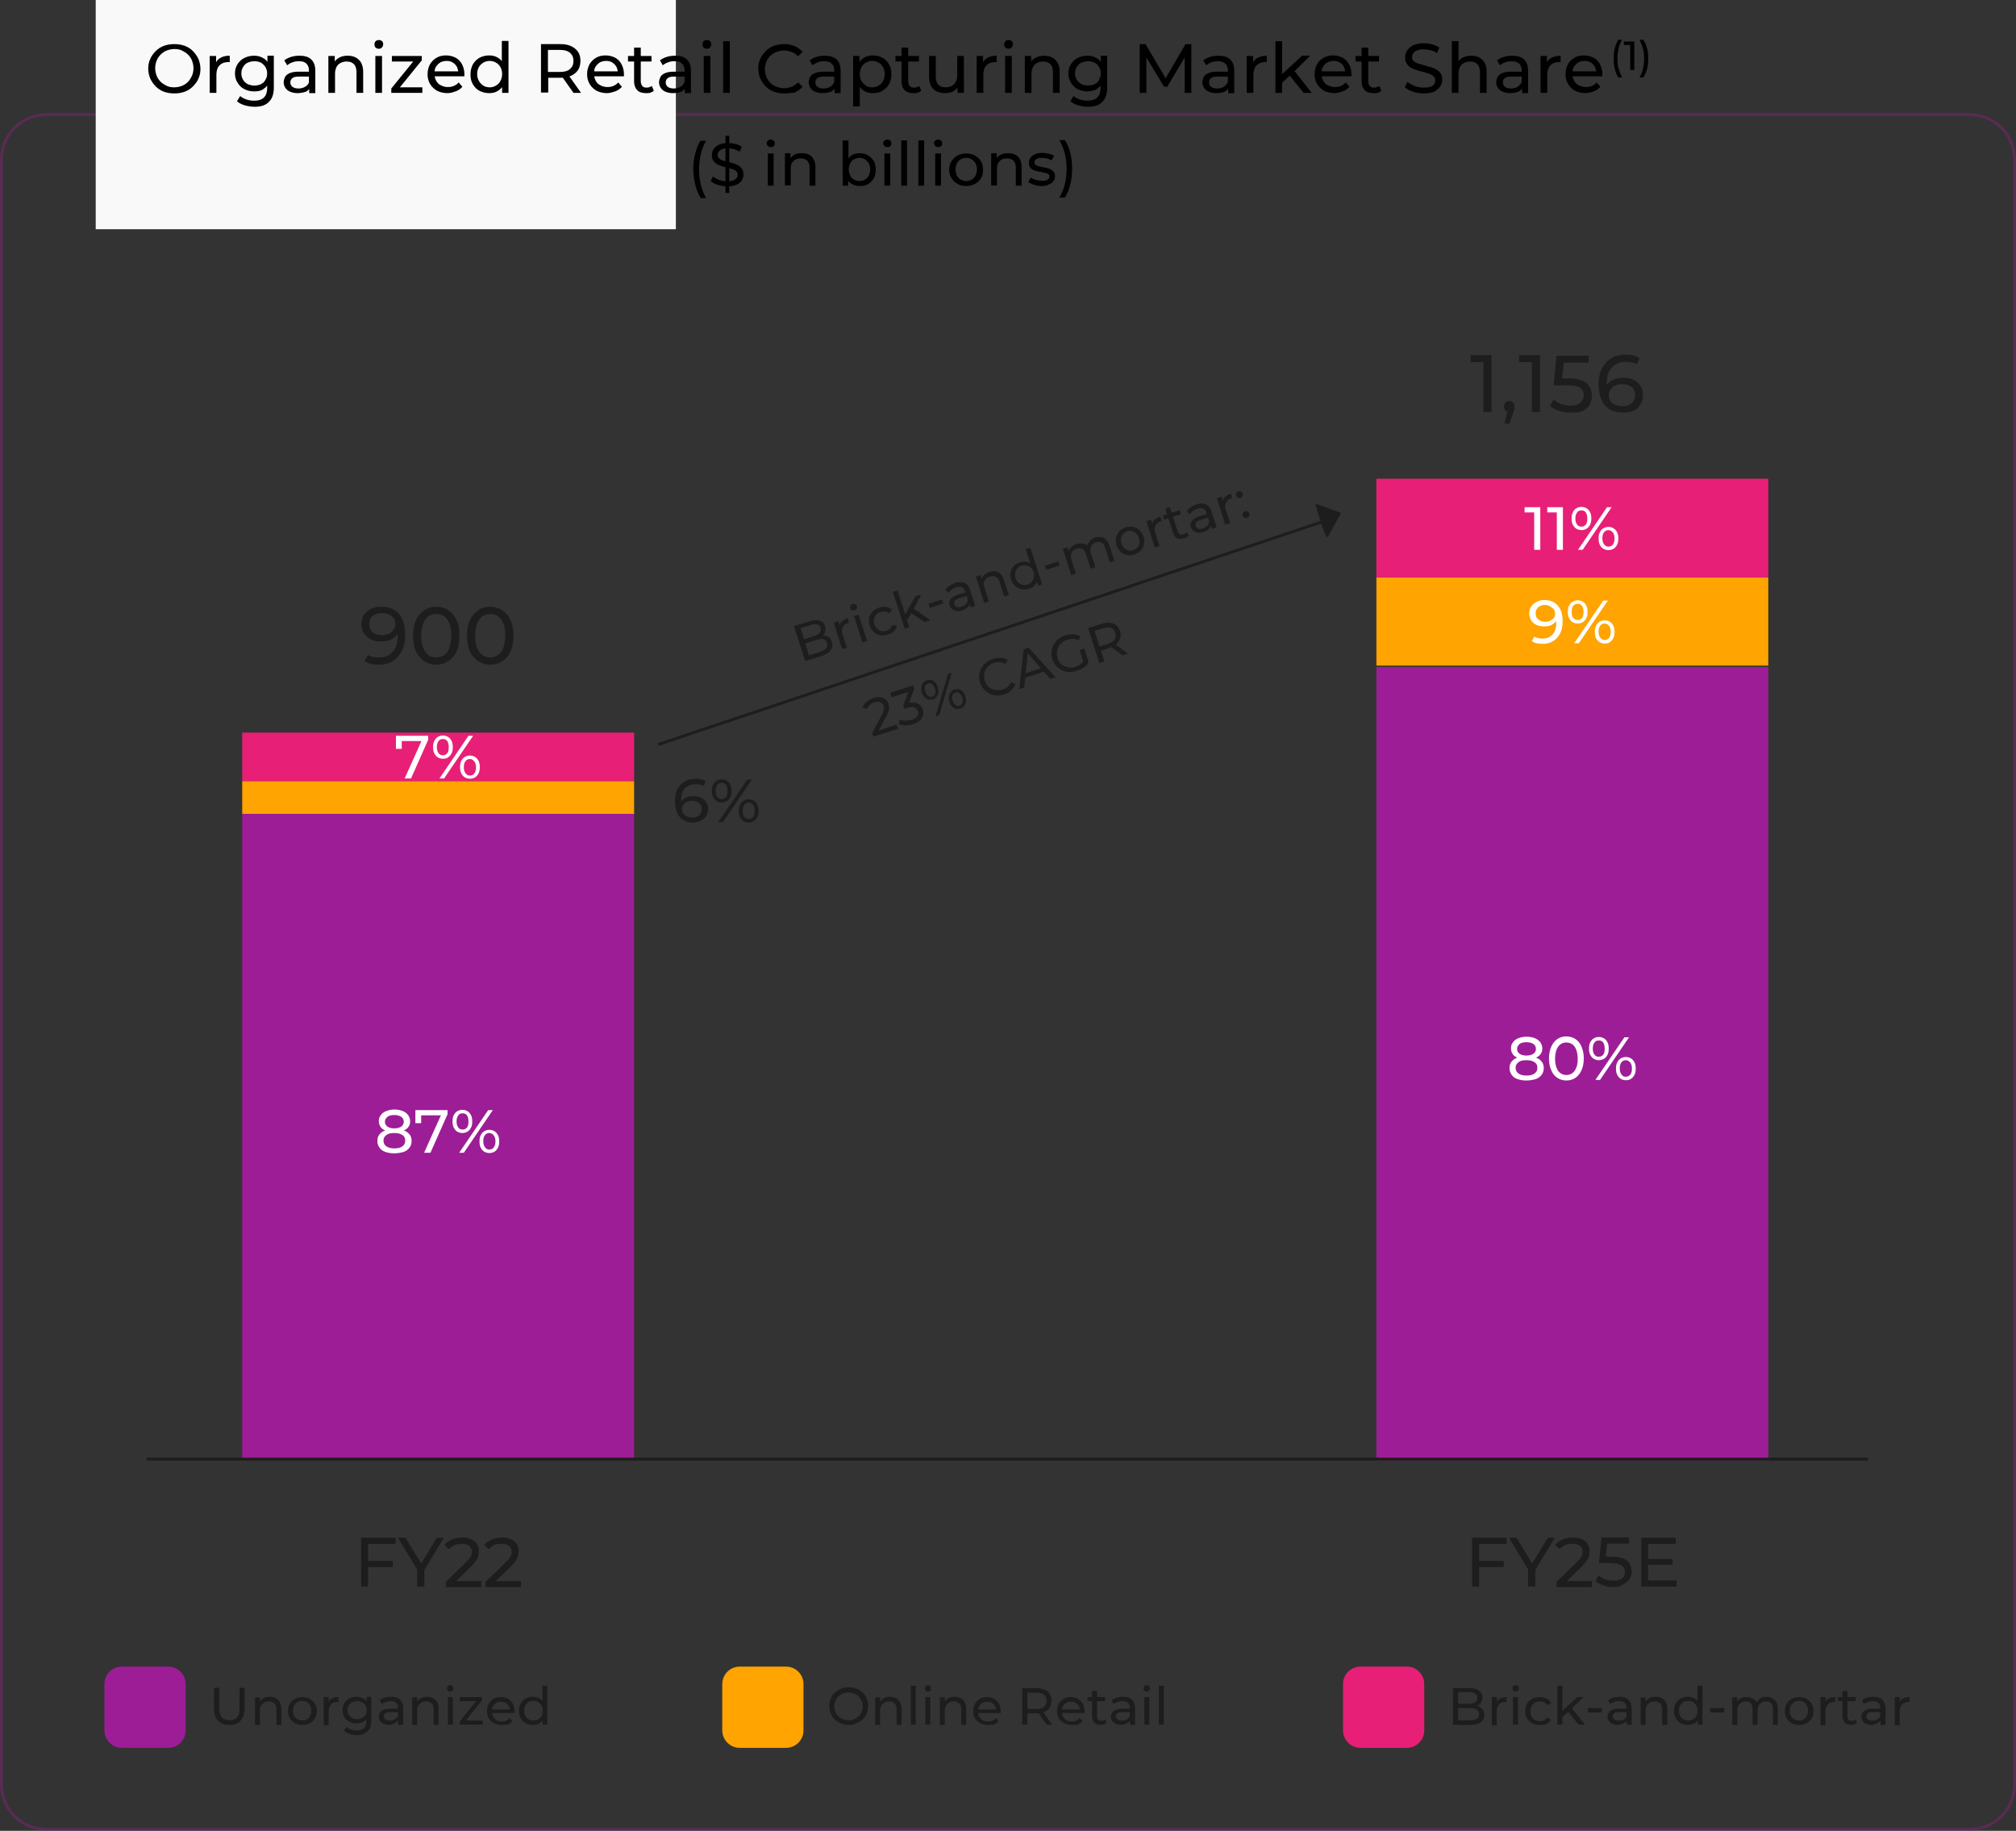 <?xml version="1.0" encoding="utf-8"?>
<!-- Generator: Adobe Illustrator 23.0.1, SVG Export Plug-In . SVG Version: 6.00 Build 0)  -->
<svg version="1.1" id="Layer_1" xmlns="http://www.w3.org/2000/svg" xmlns:xlink="http://www.w3.org/1999/xlink" x="0px" y="0px"
	 viewBox="0 0 695 631" style="enable-background:new 0 0 695 631;" xml:space="preserve">
<rect x="0" y="0" width="695" height="631" fill="#333333" stroke="none"/>
<style type="text/css">
	.st0{opacity:0.4;}
	.st1{fill:none;}
	.st2{fill:none;stroke:#911E82;}
	.st3{fill:#F9F9F9;}
	.st4{enable-background:new    ;}
	.st5{fill:#FFA400;}
	.st6{fill:#E81F76;}
	.st7{fill:#9D1D96;}
	.st8{fill:#1D1D1D;}
	.st9{fill:#FFFFFF;}
	.st10{fill:none;stroke:#1D1D1D;}
</style>
<g id="Group_589" transform="translate(-265 -391)">
	<g id="Rectangle_258" transform="translate(265 430)" class="st0">
		<path class="st1" d="M16,0h663c8.8,0,16,7.2,16,16v560c0,8.8-7.2,16-16,16H16c-8.8,0-16-7.2-16-16V16C0,7.2,7.2,0,16,0z"/>
		<path class="st2" d="M16,0.5h663c8.6,0,15.5,6.9,15.5,15.5v560c0,8.6-6.9,15.5-15.5,15.5H16c-8.6,0-15.5-6.9-15.5-15.5V16
			C0.5,7.4,7.4,0.5,16,0.5z"/>
	</g>
	<rect id="Rectangle_260" x="298" y="391" class="st3" width="200" height="79"/>
	<g>
		<g class="st4">
			<path d="M325.1,423.2c-1.3,0-2.5-0.2-3.6-0.6c-1.1-0.4-2-1-2.8-1.8c-0.8-0.8-1.4-1.7-1.9-2.7c-0.4-1-0.7-2.2-0.7-3.4
				c0-1.2,0.2-2.4,0.7-3.4c0.4-1,1.1-1.9,1.9-2.7c0.8-0.8,1.7-1.4,2.8-1.8c1.1-0.4,2.3-0.6,3.6-0.6c1.3,0,2.5,0.2,3.6,0.6
				c1.1,0.4,2,1,2.8,1.8c0.8,0.8,1.4,1.7,1.9,2.7c0.4,1,0.7,2.2,0.7,3.4c0,1.2-0.2,2.4-0.7,3.4c-0.4,1-1.1,1.9-1.9,2.7
				c-0.8,0.8-1.7,1.4-2.8,1.8C327.6,423,326.4,423.2,325.1,423.2z M325.1,421.1c0.9,0,1.8-0.2,2.6-0.5s1.5-0.8,2.1-1.4
				c0.6-0.6,1-1.3,1.4-2.1c0.3-0.8,0.5-1.6,0.5-2.6c0-0.9-0.2-1.8-0.5-2.6c-0.3-0.8-0.8-1.5-1.4-2.1c-0.6-0.6-1.3-1-2.1-1.4
				s-1.7-0.5-2.6-0.5c-0.9,0-1.8,0.2-2.6,0.5s-1.5,0.8-2.1,1.4s-1.1,1.3-1.4,2.1c-0.3,0.8-0.5,1.6-0.5,2.6c0,0.9,0.2,1.8,0.5,2.6
				c0.3,0.8,0.8,1.5,1.4,2.1c0.6,0.6,1.3,1,2.1,1.4S324.2,421.1,325.1,421.1z"/>
			<path d="M337.3,423v-12.7h2.2v3.5l-0.2-0.9c0.4-0.9,0.9-1.6,1.8-2c0.8-0.5,1.9-0.7,3.1-0.7v2.2c-0.1,0-0.2,0-0.3,0
				c-0.1,0-0.2,0-0.3,0c-1.2,0-2.2,0.4-2.9,1.1c-0.7,0.7-1.1,1.8-1.1,3.2v6.3H337.3z"/>
			<path d="M352.5,422.5c-1.2,0-2.3-0.3-3.3-0.8c-1-0.5-1.7-1.2-2.3-2.2c-0.6-0.9-0.9-2-0.9-3.2c0-1.2,0.3-2.3,0.9-3.2
				s1.3-1.6,2.3-2.1c1-0.5,2.1-0.8,3.3-0.8c1.1,0,2.1,0.2,3,0.7c0.9,0.4,1.6,1.1,2.1,2s0.8,2.1,0.8,3.5c0,1.4-0.3,2.5-0.8,3.4
				s-1.3,1.6-2.1,2.1S353.6,422.5,352.5,422.5z M352.8,427.8c-1.2,0-2.3-0.2-3.4-0.5c-1.1-0.3-2-0.8-2.7-1.4l1.1-1.8
				c0.6,0.5,1.3,0.9,2.2,1.2c0.9,0.3,1.8,0.4,2.7,0.4c1.5,0,2.6-0.4,3.3-1.1c0.7-0.7,1.1-1.8,1.1-3.2v-2.7l0.2-2.5l-0.1-2.5v-3.5
				h2.2v11c0,2.2-0.6,3.9-1.7,4.9C356.6,427.3,354.9,427.8,352.8,427.8z M352.7,420.5c0.8,0,1.6-0.2,2.3-0.5
				c0.7-0.4,1.2-0.8,1.5-1.5c0.4-0.6,0.6-1.3,0.6-2.2c0-0.8-0.2-1.5-0.6-2.2c-0.4-0.6-0.9-1.1-1.5-1.5c-0.7-0.3-1.4-0.5-2.3-0.5
				c-0.8,0-1.6,0.2-2.3,0.5c-0.7,0.3-1.2,0.8-1.6,1.5s-0.6,1.3-0.6,2.2c0,0.8,0.2,1.5,0.6,2.2s0.9,1.1,1.6,1.5
				C351.1,420.3,351.9,420.5,352.7,420.5z"/>
			<path d="M367.5,423.1c-0.9,0-1.8-0.2-2.5-0.5s-1.3-0.8-1.6-1.3c-0.4-0.6-0.6-1.2-0.6-1.9c0-0.7,0.2-1.3,0.5-1.9
				c0.3-0.6,0.9-1,1.6-1.3c0.7-0.3,1.7-0.5,3-0.5h4v1.7H368c-1.2,0-1.9,0.2-2.3,0.6c-0.4,0.4-0.6,0.8-0.6,1.4c0,0.6,0.2,1.1,0.7,1.5
				c0.5,0.4,1.2,0.6,2.1,0.6c0.9,0,1.6-0.2,2.3-0.6s1.1-0.9,1.4-1.7l0.5,1.6c-0.3,0.8-0.8,1.3-1.6,1.8
				C369.6,422.9,368.6,423.1,367.5,423.1z M371.6,423v-2.7l-0.1-0.5v-4.6c0-1-0.3-1.7-0.9-2.3s-1.4-0.8-2.6-0.8
				c-0.8,0-1.5,0.1-2.2,0.4c-0.7,0.2-1.3,0.6-1.8,1l-1-1.7c0.7-0.5,1.4-0.9,2.4-1.2s1.9-0.4,2.9-0.4c1.7,0,3.1,0.4,4,1.3
				c0.9,0.8,1.4,2.1,1.4,3.9v7.7H371.6z"/>
			<path d="M384.9,410.2c1,0,2,0.2,2.7,0.6c0.8,0.4,1.4,1,1.9,1.8c0.4,0.8,0.7,1.8,0.7,3.1v7.3h-2.3v-7.1c0-1.2-0.3-2.2-0.9-2.8
				c-0.6-0.6-1.4-0.9-2.5-0.9c-0.8,0-1.5,0.2-2.1,0.5s-1.1,0.8-1.4,1.4c-0.3,0.6-0.5,1.4-0.5,2.3v6.6h-2.3v-12.7h2.2v3.4l-0.4-0.9
				c0.4-0.8,1.1-1.5,1.9-1.9C382.7,410.4,383.7,410.2,384.9,410.2z"/>
			<path d="M395.6,407.8c-0.4,0-0.8-0.1-1.1-0.4c-0.3-0.3-0.4-0.6-0.4-1.1c0-0.4,0.1-0.8,0.4-1.1c0.3-0.3,0.7-0.4,1.1-0.4
				c0.4,0,0.8,0.1,1.1,0.4c0.3,0.3,0.4,0.6,0.4,1c0,0.4-0.1,0.8-0.4,1.1C396.4,407.7,396.1,407.8,395.6,407.8z M394.4,423v-12.7h2.3
				V423H394.4z"/>
			<path d="M399.9,423v-1.5l8.2-10.1l0.5,0.8h-8.5v-1.9h10.3v1.5l-8.2,10.1l-0.5-0.8h8.9v1.9H399.9z"/>
			<path d="M419.3,423.1c-1.4,0-2.6-0.3-3.6-0.8c-1-0.6-1.8-1.3-2.4-2.3c-0.6-1-0.9-2.1-0.9-3.4c0-1.3,0.3-2.4,0.8-3.4
				c0.6-1,1.3-1.7,2.3-2.3c1-0.6,2.1-0.8,3.3-0.8c1.2,0,2.3,0.3,3.3,0.8c0.9,0.5,1.7,1.3,2.2,2.3c0.5,1,0.8,2.1,0.8,3.4
				c0,0.1,0,0.2,0,0.3c0,0.1,0,0.2,0,0.4h-10.8v-1.7h9.6l-0.9,0.6c0-0.8-0.2-1.5-0.5-2.2c-0.4-0.6-0.8-1.1-1.5-1.5
				c-0.6-0.4-1.3-0.5-2.1-0.5c-0.8,0-1.5,0.2-2.1,0.5c-0.6,0.4-1.1,0.9-1.5,1.5c-0.4,0.6-0.5,1.4-0.5,2.2v0.4c0,0.8,0.2,1.6,0.6,2.3
				c0.4,0.7,0.9,1.2,1.6,1.5c0.7,0.4,1.5,0.6,2.4,0.6c0.8,0,1.4-0.1,2.1-0.4c0.6-0.3,1.2-0.6,1.6-1.2l1.3,1.5
				c-0.6,0.7-1.3,1.2-2.1,1.5S420.4,423.1,419.3,423.1z"/>
			<path d="M433.6,423.1c-1.2,0-2.3-0.3-3.3-0.8c-1-0.5-1.7-1.3-2.3-2.3c-0.6-1-0.8-2.1-0.8-3.4s0.3-2.4,0.8-3.4
				c0.6-1,1.3-1.7,2.3-2.3c1-0.5,2.1-0.8,3.3-0.8c1.1,0,2,0.2,2.9,0.7c0.9,0.5,1.6,1.2,2.1,2.2s0.8,2.2,0.8,3.6
				c0,1.4-0.3,2.6-0.8,3.6c-0.5,1-1.2,1.7-2.1,2.2C435.7,422.9,434.7,423.1,433.6,423.1z M433.8,421.1c0.8,0,1.5-0.2,2.2-0.6
				c0.6-0.4,1.2-0.9,1.5-1.6c0.4-0.7,0.6-1.5,0.6-2.4c0-0.9-0.2-1.7-0.6-2.4s-0.9-1.2-1.5-1.5c-0.6-0.4-1.4-0.6-2.2-0.6
				c-0.8,0-1.5,0.2-2.2,0.6c-0.6,0.4-1.2,0.9-1.5,1.5c-0.4,0.7-0.6,1.5-0.6,2.4c0,0.9,0.2,1.7,0.6,2.4c0.4,0.7,0.9,1.2,1.5,1.6
				C432.2,420.9,433,421.1,433.8,421.1z M438.1,423v-3.4l0.1-3l-0.2-3v-8.5h2.3V423H438.1z"/>
			<path d="M451.5,423v-16.8h6.6c1.5,0,2.7,0.2,3.8,0.7c1,0.5,1.8,1.1,2.4,2c0.6,0.9,0.8,1.9,0.8,3.1c0,1.2-0.3,2.3-0.8,3.1
				c-0.6,0.9-1.4,1.5-2.4,2s-2.3,0.7-3.8,0.7h-5.2l1.1-1.1v6.2H451.5z M453.9,417l-1.1-1.2h5.2c1.5,0,2.7-0.3,3.5-1
				c0.8-0.7,1.2-1.6,1.2-2.8c0-1.2-0.4-2.1-1.2-2.8s-2-1-3.5-1h-5.2l1.1-1.2V417z M462.7,423l-4.3-6.1h2.6l4.3,6.1H462.7z"/>
			<path d="M474.3,423.1c-1.4,0-2.6-0.3-3.6-0.8c-1-0.6-1.8-1.3-2.4-2.3c-0.6-1-0.9-2.1-0.9-3.4c0-1.3,0.3-2.4,0.8-3.4
				c0.6-1,1.3-1.7,2.3-2.3c1-0.6,2.1-0.8,3.3-0.8c1.2,0,2.3,0.3,3.3,0.8c0.9,0.5,1.7,1.3,2.2,2.3c0.5,1,0.8,2.1,0.8,3.4
				c0,0.1,0,0.2,0,0.3c0,0.1,0,0.2,0,0.4h-10.8v-1.7h9.6l-0.9,0.6c0-0.8-0.2-1.5-0.5-2.2c-0.4-0.6-0.8-1.1-1.5-1.5
				c-0.6-0.4-1.3-0.5-2.1-0.5c-0.8,0-1.5,0.2-2.1,0.5c-0.6,0.4-1.1,0.9-1.5,1.5c-0.4,0.6-0.5,1.4-0.5,2.2v0.4c0,0.8,0.2,1.6,0.6,2.3
				c0.4,0.7,0.9,1.2,1.6,1.5c0.7,0.4,1.5,0.6,2.4,0.6c0.8,0,1.4-0.1,2.1-0.4c0.6-0.3,1.2-0.6,1.6-1.2l1.3,1.5
				c-0.6,0.7-1.3,1.2-2.1,1.5S475.3,423.1,474.3,423.1z"/>
			<path d="M481.5,412.2v-1.9h8.1v1.9H481.5z M487.7,423.1c-1.3,0-2.3-0.3-3-1c-0.7-0.7-1.1-1.7-1.1-3v-11.7h2.3v11.6
				c0,0.7,0.2,1.2,0.5,1.6s0.8,0.6,1.5,0.6c0.7,0,1.3-0.2,1.8-0.6l0.7,1.7c-0.4,0.3-0.8,0.5-1.3,0.7
				C488.7,423.1,488.2,423.1,487.7,423.1z"/>
			<path d="M496.9,423.1c-0.9,0-1.8-0.2-2.5-0.5s-1.3-0.8-1.6-1.3c-0.4-0.6-0.6-1.2-0.6-1.9c0-0.7,0.2-1.3,0.5-1.9
				c0.3-0.6,0.9-1,1.6-1.3c0.7-0.3,1.7-0.5,3-0.5h4v1.7h-3.9c-1.2,0-1.9,0.2-2.3,0.6c-0.4,0.4-0.6,0.8-0.6,1.4
				c0,0.6,0.2,1.1,0.7,1.5c0.5,0.4,1.2,0.6,2.1,0.6c0.9,0,1.6-0.2,2.3-0.6s1.1-0.9,1.4-1.7l0.5,1.6c-0.3,0.8-0.8,1.3-1.6,1.8
				C499.1,422.9,498.1,423.1,496.9,423.1z M501.1,423v-2.7l-0.1-0.5v-4.6c0-1-0.3-1.7-0.9-2.3s-1.4-0.8-2.6-0.8
				c-0.8,0-1.5,0.1-2.2,0.4c-0.7,0.2-1.3,0.6-1.8,1l-1-1.7c0.7-0.5,1.4-0.9,2.4-1.2s1.9-0.4,2.9-0.4c1.7,0,3.1,0.4,4,1.3
				c0.9,0.8,1.4,2.1,1.4,3.9v7.7H501.1z"/>
			<path d="M508.7,407.8c-0.4,0-0.8-0.1-1.1-0.4c-0.3-0.3-0.4-0.6-0.4-1.1c0-0.4,0.1-0.8,0.4-1.1c0.3-0.3,0.7-0.4,1.1-0.4
				c0.4,0,0.8,0.1,1.1,0.4c0.3,0.3,0.4,0.6,0.4,1c0,0.4-0.1,0.8-0.4,1.1C509.6,407.7,509.2,407.8,508.7,407.8z M507.6,423v-12.7h2.3
				V423H507.6z"/>
			<path d="M514.3,423v-17.8h2.3V423H514.3z"/>
			<path d="M535.3,423.2c-1.3,0-2.5-0.2-3.5-0.6c-1.1-0.4-2-1-2.8-1.8c-0.8-0.8-1.4-1.7-1.9-2.7c-0.4-1-0.7-2.2-0.7-3.4
				s0.2-2.4,0.7-3.4c0.4-1,1.1-1.9,1.9-2.7s1.7-1.4,2.8-1.8c1.1-0.4,2.3-0.6,3.5-0.6c1.3,0,2.5,0.2,3.6,0.7c1.1,0.4,2,1.1,2.8,2
				l-1.6,1.5c-0.6-0.7-1.4-1.2-2.2-1.5c-0.8-0.3-1.7-0.5-2.6-0.5c-0.9,0-1.8,0.2-2.6,0.5c-0.8,0.3-1.5,0.8-2.1,1.3s-1.1,1.3-1.4,2.1
				c-0.3,0.8-0.5,1.7-0.5,2.6c0,0.9,0.2,1.8,0.5,2.6c0.3,0.8,0.8,1.5,1.4,2.1c0.6,0.6,1.3,1,2.1,1.3c0.8,0.3,1.7,0.5,2.6,0.5
				c0.9,0,1.8-0.2,2.6-0.5c0.8-0.3,1.5-0.8,2.2-1.5l1.6,1.5c-0.8,0.9-1.7,1.5-2.8,2C537.8,423,536.6,423.2,535.3,423.2z"/>
			<path d="M548.5,423.1c-0.9,0-1.8-0.2-2.5-0.5s-1.3-0.8-1.6-1.3c-0.4-0.6-0.6-1.2-0.6-1.9c0-0.7,0.2-1.3,0.5-1.9
				c0.3-0.6,0.9-1,1.6-1.3c0.7-0.3,1.7-0.5,3-0.5h4v1.7H549c-1.2,0-1.9,0.2-2.3,0.6c-0.4,0.4-0.6,0.8-0.6,1.4c0,0.6,0.2,1.1,0.7,1.5
				c0.5,0.4,1.2,0.6,2.1,0.6c0.9,0,1.6-0.2,2.3-0.6s1.1-0.9,1.4-1.7l0.5,1.6c-0.3,0.8-0.8,1.3-1.6,1.8
				C550.6,422.9,549.7,423.1,548.5,423.1z M552.7,423v-2.7l-0.1-0.5v-4.6c0-1-0.3-1.7-0.9-2.3s-1.4-0.8-2.6-0.8
				c-0.8,0-1.5,0.1-2.2,0.4c-0.7,0.2-1.3,0.6-1.8,1l-1-1.7c0.7-0.5,1.4-0.9,2.4-1.2s1.9-0.4,2.9-0.4c1.7,0,3.1,0.4,4,1.3
				c0.9,0.8,1.4,2.1,1.4,3.9v7.7H552.7z"/>
			<path d="M559.1,427.7v-17.4h2.2v3.4l-0.1,3l0.2,3v8H559.1z M565.9,423.1c-1.1,0-2-0.2-2.9-0.7c-0.9-0.5-1.6-1.2-2.1-2.2
				c-0.5-1-0.8-2.2-0.8-3.6c0-1.4,0.3-2.6,0.8-3.6c0.5-1,1.2-1.7,2.1-2.2c0.9-0.5,1.9-0.7,2.9-0.7c1.2,0,2.4,0.3,3.3,0.8
				c1,0.5,1.7,1.3,2.3,2.3s0.8,2.1,0.8,3.4s-0.3,2.4-0.8,3.4c-0.6,1-1.3,1.7-2.3,2.3C568.2,422.9,567.1,423.1,565.9,423.1z
				 M565.7,421.1c0.8,0,1.5-0.2,2.2-0.6s1.2-0.9,1.5-1.6c0.4-0.7,0.6-1.5,0.6-2.4c0-0.9-0.2-1.7-0.6-2.4s-0.9-1.2-1.5-1.5
				c-0.6-0.4-1.4-0.6-2.2-0.6c-0.8,0-1.5,0.2-2.2,0.6c-0.6,0.4-1.2,0.9-1.5,1.5s-0.6,1.5-0.6,2.4c0,0.9,0.2,1.7,0.6,2.4
				c0.4,0.7,0.9,1.2,1.5,1.6S564.9,421.1,565.7,421.1z"/>
			<path d="M573.7,412.2v-1.9h8.1v1.9H573.7z M579.9,423.1c-1.3,0-2.3-0.3-3-1c-0.7-0.7-1.1-1.7-1.1-3v-11.7h2.3v11.6
				c0,0.7,0.2,1.2,0.5,1.6s0.8,0.6,1.5,0.6c0.7,0,1.3-0.2,1.8-0.6l0.7,1.7c-0.4,0.3-0.8,0.5-1.3,0.7
				C580.9,423.1,580.4,423.1,579.9,423.1z"/>
			<path d="M590.8,423.1c-1.1,0-2-0.2-2.9-0.6c-0.8-0.4-1.5-1-1.9-1.8s-0.7-1.9-0.7-3.1v-7.3h2.3v7.1c0,1.2,0.3,2.2,0.9,2.8
				s1.4,0.9,2.5,0.9c0.8,0,1.5-0.2,2.1-0.5c0.6-0.3,1-0.8,1.4-1.4c0.3-0.6,0.5-1.4,0.5-2.3v-6.6h2.3V423h-2.2v-3.4l0.4,0.9
				c-0.4,0.8-1,1.5-1.9,2C592.8,422.9,591.8,423.1,590.8,423.1z"/>
			<path d="M601.7,423v-12.7h2.2v3.5l-0.2-0.9c0.4-0.9,0.9-1.6,1.8-2c0.8-0.5,1.9-0.7,3.1-0.7v2.2c-0.1,0-0.2,0-0.3,0
				c-0.1,0-0.2,0-0.3,0c-1.2,0-2.2,0.4-2.9,1.1c-0.7,0.7-1.1,1.8-1.1,3.2v6.3H601.7z"/>
			<path d="M612.7,407.8c-0.4,0-0.8-0.1-1.1-0.4c-0.3-0.3-0.4-0.6-0.4-1.1c0-0.4,0.1-0.8,0.4-1.1c0.3-0.3,0.7-0.4,1.1-0.4
				c0.4,0,0.8,0.1,1.1,0.4c0.3,0.3,0.4,0.6,0.4,1c0,0.4-0.1,0.8-0.4,1.1C613.5,407.7,613.1,407.8,612.7,407.8z M611.5,423v-12.7h2.3
				V423H611.5z"/>
			<path d="M625,410.2c1,0,2,0.2,2.7,0.6c0.8,0.4,1.4,1,1.9,1.8s0.7,1.8,0.7,3.1v7.3H628v-7.1c0-1.2-0.3-2.2-0.9-2.8
				c-0.6-0.6-1.4-0.9-2.5-0.9c-0.8,0-1.5,0.2-2.1,0.5s-1.1,0.8-1.4,1.4c-0.3,0.6-0.5,1.4-0.5,2.3v6.6h-2.3v-12.7h2.2v3.4l-0.4-0.9
				c0.4-0.8,1.1-1.5,1.9-1.9S623.9,410.2,625,410.2z"/>
			<path d="M639.8,422.5c-1.2,0-2.3-0.3-3.3-0.8c-1-0.5-1.7-1.2-2.3-2.2c-0.6-0.9-0.9-2-0.9-3.2c0-1.2,0.3-2.3,0.9-3.2
				c0.6-0.9,1.3-1.6,2.3-2.1c1-0.5,2.1-0.8,3.3-0.8c1.1,0,2.1,0.2,3,0.7c0.9,0.4,1.6,1.1,2.1,2s0.8,2.1,0.8,3.5
				c0,1.4-0.3,2.5-0.8,3.4s-1.3,1.6-2.1,2.1C641.9,422.2,640.9,422.5,639.8,422.5z M640.1,427.8c-1.2,0-2.3-0.2-3.4-0.5
				c-1.1-0.3-2-0.8-2.7-1.4l1.1-1.8c0.6,0.5,1.3,0.9,2.2,1.2s1.8,0.4,2.7,0.4c1.5,0,2.6-0.4,3.3-1.1s1.1-1.8,1.1-3.2v-2.7l0.2-2.5
				l-0.1-2.5v-3.5h2.2v11c0,2.2-0.6,3.9-1.7,4.9C643.9,427.3,642.3,427.8,640.1,427.8z M640.1,420.5c0.8,0,1.6-0.2,2.3-0.5
				c0.7-0.4,1.2-0.8,1.5-1.5s0.6-1.3,0.6-2.2c0-0.8-0.2-1.5-0.6-2.2s-0.9-1.1-1.5-1.5c-0.7-0.3-1.4-0.5-2.3-0.5
				c-0.8,0-1.6,0.2-2.3,0.5c-0.7,0.3-1.2,0.8-1.6,1.5c-0.4,0.6-0.6,1.3-0.6,2.2c0,0.8,0.2,1.5,0.6,2.2c0.4,0.6,0.9,1.1,1.6,1.5
				C638.5,420.3,639.3,420.5,640.1,420.5z"/>
			<path d="M657.9,423v-16.8h2l7.5,12.7h-1.1l7.4-12.7h2l0,16.8h-2.3l0-13.2h0.6l-6.6,11.1h-1.1l-6.7-11.1h0.6V423H657.9z"/>
			<path d="M684.2,423.1c-0.9,0-1.8-0.2-2.5-0.5s-1.3-0.8-1.6-1.3c-0.4-0.6-0.6-1.2-0.6-1.9c0-0.7,0.2-1.3,0.5-1.9
				c0.3-0.6,0.9-1,1.6-1.3s1.7-0.5,3-0.5h4v1.7h-3.9c-1.2,0-1.9,0.2-2.3,0.6c-0.4,0.4-0.6,0.8-0.6,1.4c0,0.6,0.2,1.1,0.7,1.5
				c0.5,0.4,1.2,0.6,2.1,0.6c0.9,0,1.6-0.2,2.3-0.6c0.6-0.4,1.1-0.9,1.4-1.7l0.5,1.6c-0.3,0.8-0.8,1.3-1.6,1.8
				C686.3,422.9,685.4,423.1,684.2,423.1z M688.4,423v-2.7l-0.1-0.5v-4.6c0-1-0.3-1.7-0.9-2.3c-0.6-0.5-1.4-0.8-2.6-0.8
				c-0.8,0-1.5,0.1-2.2,0.4c-0.7,0.2-1.3,0.6-1.8,1l-1-1.7c0.7-0.5,1.4-0.9,2.4-1.2s1.9-0.4,2.9-0.4c1.7,0,3.1,0.4,4,1.3
				c0.9,0.8,1.4,2.1,1.4,3.9v7.7H688.4z"/>
			<path d="M694.8,423v-12.7h2.2v3.5l-0.2-0.9c0.4-0.9,0.9-1.6,1.8-2s1.9-0.7,3.1-0.7v2.2c-0.1,0-0.2,0-0.3,0s-0.2,0-0.3,0
				c-1.2,0-2.2,0.4-2.9,1.1c-0.7,0.7-1.1,1.8-1.1,3.2v6.3H694.8z"/>
			<path d="M704.7,423v-17.8h2.3V423H704.7z M706.6,419.9l0-3l7.3-6.7h2.8l-5.6,5.5l-1.2,1.1L706.6,419.9z M714.4,423l-5-6.2
				l1.5-1.8l6.3,8H714.4z"/>
			<path d="M725.1,423.1c-1.4,0-2.6-0.3-3.6-0.8c-1-0.6-1.8-1.3-2.4-2.3c-0.6-1-0.9-2.1-0.9-3.4c0-1.3,0.3-2.4,0.8-3.4
				s1.3-1.7,2.3-2.3c1-0.6,2.1-0.8,3.3-0.8c1.2,0,2.3,0.3,3.3,0.8c0.9,0.5,1.7,1.3,2.2,2.3c0.5,1,0.8,2.1,0.8,3.4c0,0.1,0,0.2,0,0.3
				s0,0.2,0,0.4h-10.8v-1.7h9.6l-0.9,0.6c0-0.8-0.2-1.5-0.5-2.2c-0.4-0.6-0.8-1.1-1.5-1.5c-0.6-0.4-1.3-0.5-2.1-0.5
				c-0.8,0-1.5,0.2-2.1,0.5c-0.6,0.4-1.1,0.9-1.5,1.5c-0.4,0.6-0.5,1.4-0.5,2.2v0.4c0,0.8,0.2,1.6,0.6,2.3c0.4,0.7,0.9,1.2,1.6,1.5
				s1.5,0.6,2.4,0.6c0.8,0,1.4-0.1,2.1-0.4s1.2-0.6,1.6-1.2l1.3,1.5c-0.6,0.7-1.3,1.2-2.1,1.5S726.2,423.1,725.1,423.1z"/>
			<path d="M732.3,412.2v-1.9h8.1v1.9H732.3z M738.5,423.1c-1.3,0-2.3-0.3-3-1c-0.7-0.7-1.1-1.7-1.1-3v-11.7h2.3v11.6
				c0,0.7,0.2,1.2,0.5,1.6s0.8,0.6,1.5,0.6c0.7,0,1.3-0.2,1.8-0.6l0.7,1.7c-0.4,0.3-0.8,0.5-1.3,0.7
				C739.6,423.1,739.1,423.1,738.5,423.1z"/>
			<path d="M755.8,423.2c-1.3,0-2.5-0.2-3.7-0.6c-1.2-0.4-2.1-0.9-2.8-1.5l0.9-1.9c0.6,0.6,1.5,1,2.4,1.4c1,0.4,2,0.6,3.1,0.6
				c1,0,1.8-0.1,2.4-0.3c0.6-0.2,1.1-0.5,1.3-0.9c0.3-0.4,0.4-0.8,0.4-1.3c0-0.6-0.2-1-0.6-1.4c-0.4-0.4-0.9-0.6-1.5-0.9
				c-0.6-0.2-1.3-0.4-2-0.6c-0.7-0.2-1.4-0.3-2.2-0.6c-0.7-0.2-1.4-0.5-2-0.8c-0.6-0.3-1.1-0.8-1.5-1.4c-0.4-0.6-0.6-1.3-0.6-2.2
				c0-0.9,0.2-1.7,0.7-2.4c0.5-0.7,1.2-1.3,2.1-1.8c1-0.4,2.2-0.7,3.6-0.7c1,0,1.9,0.1,2.9,0.4c1,0.3,1.8,0.6,2.5,1.1l-0.8,1.9
				c-0.7-0.5-1.5-0.8-2.3-1c-0.8-0.2-1.6-0.3-2.3-0.3c-0.9,0-1.7,0.1-2.3,0.4c-0.6,0.2-1.1,0.6-1.3,1c-0.3,0.4-0.4,0.8-0.4,1.3
				c0,0.6,0.2,1.1,0.6,1.4c0.4,0.4,0.9,0.6,1.5,0.8c0.6,0.2,1.3,0.4,2,0.6s1.4,0.4,2.2,0.6c0.7,0.2,1.4,0.5,2,0.8s1.1,0.8,1.5,1.3
				c0.4,0.6,0.6,1.3,0.6,2.2c0,0.8-0.2,1.6-0.7,2.4c-0.5,0.7-1.2,1.3-2.1,1.8C758.5,423,757.2,423.2,755.8,423.2z"/>
			<path d="M772.2,410.2c1,0,2,0.2,2.7,0.6c0.8,0.4,1.4,1,1.9,1.8s0.7,1.8,0.7,3.1v7.3h-2.3v-7.1c0-1.2-0.3-2.2-0.9-2.8
				c-0.6-0.6-1.4-0.9-2.5-0.9c-0.8,0-1.5,0.2-2.1,0.5s-1.1,0.8-1.4,1.4c-0.3,0.6-0.5,1.4-0.5,2.3v6.6h-2.3v-17.8h2.3v8.5l-0.5-0.9
				c0.4-0.8,1.1-1.5,1.9-1.9S771.1,410.2,772.2,410.2z"/>
			<path d="M785.5,423.1c-0.9,0-1.8-0.2-2.5-0.5s-1.3-0.8-1.6-1.3c-0.4-0.6-0.6-1.2-0.6-1.9c0-0.7,0.2-1.3,0.5-1.9
				c0.3-0.6,0.9-1,1.6-1.3s1.7-0.5,3-0.5h4v1.7H786c-1.2,0-1.9,0.2-2.3,0.6c-0.4,0.4-0.6,0.8-0.6,1.4c0,0.6,0.2,1.1,0.7,1.5
				c0.5,0.4,1.2,0.6,2.1,0.6c0.9,0,1.6-0.2,2.3-0.6c0.6-0.4,1.1-0.9,1.4-1.7l0.5,1.6c-0.3,0.8-0.8,1.3-1.6,1.8
				C787.6,422.9,786.7,423.1,785.5,423.1z M789.7,423v-2.7l-0.1-0.5v-4.6c0-1-0.3-1.7-0.9-2.3c-0.6-0.5-1.4-0.8-2.6-0.8
				c-0.8,0-1.5,0.1-2.2,0.4c-0.7,0.2-1.3,0.6-1.8,1l-1-1.7c0.7-0.5,1.4-0.9,2.4-1.2s1.9-0.4,2.9-0.4c1.7,0,3.1,0.4,4,1.3
				c0.9,0.8,1.4,2.1,1.4,3.9v7.7H789.7z"/>
			<path d="M796.1,423v-12.7h2.2v3.5l-0.2-0.9c0.4-0.9,0.9-1.6,1.8-2s1.9-0.7,3.1-0.7v2.2c-0.1,0-0.2,0-0.3,0s-0.2,0-0.3,0
				c-1.2,0-2.2,0.4-2.9,1.1c-0.7,0.7-1.1,1.8-1.1,3.2v6.3H796.1z"/>
			<path d="M811.6,423.1c-1.4,0-2.6-0.3-3.6-0.8c-1-0.6-1.8-1.3-2.4-2.3c-0.6-1-0.9-2.1-0.9-3.4c0-1.3,0.3-2.4,0.8-3.4
				s1.3-1.7,2.3-2.3c1-0.6,2.1-0.8,3.3-0.8c1.2,0,2.3,0.3,3.3,0.8c0.9,0.5,1.7,1.3,2.2,2.3c0.5,1,0.8,2.1,0.8,3.4c0,0.1,0,0.2,0,0.3
				s0,0.2,0,0.4h-10.8v-1.7h9.6l-0.9,0.6c0-0.8-0.2-1.5-0.5-2.2c-0.4-0.6-0.8-1.1-1.5-1.5c-0.6-0.4-1.3-0.5-2.1-0.5
				c-0.8,0-1.5,0.2-2.1,0.5c-0.6,0.4-1.1,0.9-1.5,1.5c-0.4,0.6-0.5,1.4-0.5,2.2v0.4c0,0.8,0.2,1.6,0.6,2.3c0.4,0.7,0.9,1.2,1.6,1.5
				s1.5,0.6,2.4,0.6c0.8,0,1.4-0.1,2.1-0.4s1.2-0.6,1.6-1.2l1.3,1.5c-0.6,0.7-1.3,1.2-2.1,1.5S812.7,423.1,811.6,423.1z"/>
			<path d="M822.9,417.7c-0.5-0.8-0.9-1.8-1.2-2.9c-0.3-1.1-0.4-2.3-0.4-3.6s0.1-2.5,0.4-3.6c0.3-1.1,0.7-2.1,1.2-2.9h1.3
				c-0.6,1-1,2-1.2,3.1c-0.3,1.1-0.4,2.2-0.4,3.4c0,1.2,0.1,2.4,0.4,3.4s0.7,2.1,1.2,3.1H822.9z"/>
			<path d="M827,415v-9.2l0.6,0.7h-2.8v-1.2h3.6v9.8H827z"/>
			<path d="M831.5,417.7h-1.3c0.6-1,1-2,1.2-3.1c0.3-1.1,0.4-2.2,0.4-3.4c0-1.2-0.1-2.4-0.4-3.4c-0.3-1.1-0.7-2.1-1.2-3.1h1.3
				c0.6,0.8,1,1.8,1.3,2.9c0.3,1.1,0.4,2.3,0.4,3.6s-0.1,2.5-0.4,3.6C832.5,415.9,832.1,416.9,831.5,417.7z"/>
		</g>
	</g>
	<g>
		<g class="st4">
			<path d="M506.5,459.1c-0.8-1.3-1.4-2.7-1.8-4.4c-0.4-1.7-0.7-3.5-0.7-5.4s0.2-3.7,0.7-5.4c0.4-1.7,1-3.2,1.8-4.4h1.9
				c-0.8,1.5-1.5,3-1.8,4.7c-0.4,1.6-0.6,3.3-0.6,5.2s0.2,3.6,0.6,5.2c0.4,1.6,1,3.2,1.8,4.7H506.5z"/>
			<path d="M515.6,455.2c-1.1,0-2.2-0.2-3.2-0.5c-1-0.3-1.8-0.8-2.4-1.3l0.8-1.6c0.6,0.5,1.3,0.9,2.1,1.2s1.8,0.5,2.7,0.5
				c0.9,0,1.5-0.1,2.1-0.3c0.5-0.2,0.9-0.5,1.2-0.8c0.3-0.3,0.4-0.7,0.4-1.2c0-0.5-0.2-0.9-0.5-1.2c-0.3-0.3-0.8-0.6-1.3-0.7
				c-0.5-0.2-1.1-0.4-1.7-0.5c-0.6-0.1-1.3-0.3-1.9-0.5c-0.6-0.2-1.2-0.4-1.7-0.7c-0.5-0.3-0.9-0.7-1.3-1.2
				c-0.3-0.5-0.5-1.1-0.5-1.9c0-0.8,0.2-1.5,0.6-2.1c0.4-0.6,1-1.1,1.8-1.5c0.8-0.4,1.9-0.6,3.2-0.6c0.9,0,1.7,0.1,2.5,0.3
				c0.8,0.2,1.6,0.5,2.2,1l-0.7,1.7c-0.6-0.4-1.3-0.7-2-0.9c-0.7-0.2-1.4-0.3-2-0.3c-0.8,0-1.5,0.1-2,0.3c-0.5,0.2-0.9,0.5-1.2,0.8
				c-0.2,0.3-0.4,0.7-0.4,1.2c0,0.5,0.2,0.9,0.5,1.2c0.3,0.3,0.8,0.6,1.3,0.7c0.5,0.2,1.1,0.3,1.7,0.5c0.6,0.1,1.3,0.3,1.9,0.5
				c0.6,0.2,1.2,0.4,1.7,0.7c0.5,0.3,0.9,0.7,1.3,1.2c0.3,0.5,0.5,1.1,0.5,1.9c0,0.7-0.2,1.4-0.6,2.1s-1,1.1-1.9,1.5
				S516.9,455.2,515.6,455.2z M515.1,457.5v-19.7h1.3v19.7H515.1z"/>
			<path d="M530.7,441.7c-0.4,0-0.7-0.1-1-0.4c-0.3-0.3-0.4-0.6-0.4-0.9c0-0.4,0.1-0.7,0.4-0.9c0.3-0.3,0.6-0.4,1-0.4
				c0.4,0,0.7,0.1,1,0.4c0.3,0.2,0.4,0.5,0.4,0.9c0,0.4-0.1,0.7-0.4,1C531.5,441.6,531.1,441.7,530.7,441.7z M529.7,455v-11.1h2V455
				H529.7z"/>
			<path d="M541.5,443.8c0.9,0,1.7,0.2,2.4,0.5c0.7,0.3,1.2,0.9,1.6,1.6c0.4,0.7,0.6,1.6,0.6,2.7v6.4h-2v-6.2c0-1.1-0.3-1.9-0.8-2.4
				s-1.3-0.8-2.2-0.8c-0.7,0-1.3,0.1-1.9,0.4c-0.5,0.3-0.9,0.7-1.2,1.2c-0.3,0.5-0.4,1.2-0.4,2v5.7h-2v-11.1h1.9v3l-0.3-0.8
				c0.4-0.7,0.9-1.3,1.7-1.7S540.5,443.8,541.5,443.8z"/>
			<path d="M555.5,455v-15.6h2v7.4l-0.2,2.6l0.1,2.6v3H555.5z M561.4,455.1c-1,0-1.8-0.2-2.6-0.6c-0.8-0.4-1.4-1.1-1.8-1.9
				s-0.7-1.9-0.7-3.2c0-1.3,0.2-2.3,0.7-3.1c0.5-0.8,1.1-1.5,1.8-1.9c0.8-0.4,1.6-0.6,2.5-0.6c1.1,0,2.1,0.2,2.9,0.7
				c0.8,0.5,1.5,1.1,2,2c0.5,0.8,0.7,1.8,0.7,3c0,1.1-0.2,2.1-0.7,3c-0.5,0.9-1.2,1.5-2,2S562.5,455.1,561.4,455.1z M561.3,453.4
				c0.7,0,1.4-0.2,1.9-0.5s1-0.8,1.3-1.4c0.3-0.6,0.5-1.3,0.5-2.1c0-0.8-0.2-1.5-0.5-2.1c-0.3-0.6-0.8-1-1.3-1.4
				c-0.6-0.3-1.2-0.5-1.9-0.5c-0.7,0-1.3,0.2-1.9,0.5c-0.6,0.3-1,0.8-1.3,1.4c-0.3,0.6-0.5,1.3-0.5,2.1c0,0.8,0.2,1.5,0.5,2.1
				c0.3,0.6,0.8,1.1,1.3,1.4C559.9,453.2,560.6,453.4,561.3,453.4z"/>
			<path d="M570.9,441.7c-0.4,0-0.7-0.1-1-0.4c-0.3-0.3-0.4-0.6-0.4-0.9c0-0.4,0.1-0.7,0.4-0.9c0.3-0.3,0.6-0.4,1-0.4
				c0.4,0,0.7,0.1,1,0.4c0.3,0.2,0.4,0.5,0.4,0.9c0,0.4-0.1,0.7-0.4,1C571.6,441.6,571.3,441.7,570.9,441.7z M569.9,455v-11.1h2V455
				H569.9z"/>
			<path d="M575.7,455v-15.6h2V455H575.7z"/>
			<path d="M581.6,455v-15.6h2V455H581.6z"/>
			<path d="M588.4,441.7c-0.4,0-0.7-0.1-1-0.4c-0.3-0.3-0.4-0.6-0.4-0.9c0-0.4,0.1-0.7,0.4-0.9c0.3-0.3,0.6-0.4,1-0.4
				c0.4,0,0.7,0.1,1,0.4c0.3,0.2,0.4,0.5,0.4,0.9c0,0.4-0.1,0.7-0.4,1C589.2,441.6,588.8,441.7,588.4,441.7z M587.4,455v-11.1h2V455
				H587.4z"/>
			<path d="M598.1,455.1c-1.1,0-2.1-0.2-3-0.7c-0.9-0.5-1.6-1.2-2.1-2c-0.5-0.9-0.8-1.8-0.8-2.9c0-1.1,0.3-2.1,0.8-2.9
				c0.5-0.8,1.2-1.5,2.1-2s1.9-0.7,3-0.7c1.1,0,2.1,0.2,3,0.7c0.9,0.5,1.6,1.2,2.1,2c0.5,0.9,0.7,1.8,0.7,2.9c0,1.1-0.2,2.1-0.7,2.9
				c-0.5,0.9-1.2,1.5-2.1,2C600.2,454.9,599.2,455.1,598.1,455.1z M598.1,453.4c0.7,0,1.4-0.2,1.9-0.5s1-0.8,1.3-1.4
				c0.3-0.6,0.5-1.3,0.5-2.1c0-0.8-0.2-1.5-0.5-2.1c-0.3-0.6-0.8-1-1.3-1.4c-0.6-0.3-1.2-0.5-1.9-0.5c-0.7,0-1.4,0.2-1.9,0.5
				c-0.6,0.3-1,0.8-1.3,1.4c-0.3,0.6-0.5,1.3-0.5,2.1c0,0.8,0.2,1.5,0.5,2.1c0.3,0.6,0.8,1.1,1.3,1.4
				C596.7,453.2,597.3,453.4,598.1,453.4z"/>
			<path d="M612.6,443.8c0.9,0,1.7,0.2,2.4,0.5c0.7,0.3,1.2,0.9,1.6,1.6c0.4,0.7,0.6,1.6,0.6,2.7v6.4h-2v-6.2c0-1.1-0.3-1.9-0.8-2.4
				c-0.5-0.5-1.3-0.8-2.2-0.8c-0.7,0-1.3,0.1-1.9,0.4c-0.5,0.3-0.9,0.7-1.2,1.2c-0.3,0.5-0.4,1.2-0.4,2v5.7h-2v-11.1h1.9v3l-0.3-0.8
				c0.4-0.7,0.9-1.3,1.7-1.7S611.6,443.8,612.6,443.8z"/>
			<path d="M624.1,455.1c-0.9,0-1.8-0.1-2.6-0.4s-1.5-0.6-2-0.9l0.8-1.6c0.5,0.3,1.1,0.6,1.8,0.8c0.7,0.2,1.4,0.3,2.1,0.3
				c0.9,0,1.6-0.1,2-0.4c0.4-0.3,0.6-0.6,0.6-1.1c0-0.3-0.1-0.6-0.4-0.8c-0.3-0.2-0.6-0.3-1-0.4c-0.4-0.1-0.9-0.2-1.4-0.3
				s-1-0.2-1.5-0.3c-0.5-0.1-1-0.3-1.4-0.5s-0.8-0.5-1-0.9c-0.3-0.4-0.4-0.9-0.4-1.5c0-0.7,0.2-1.3,0.6-1.8s0.9-0.9,1.6-1.2
				c0.7-0.3,1.5-0.4,2.5-0.4c0.7,0,1.5,0.1,2.2,0.3c0.7,0.2,1.4,0.4,1.8,0.7l-0.9,1.6c-0.5-0.3-1-0.6-1.6-0.7
				c-0.5-0.1-1.1-0.2-1.6-0.2c-0.9,0-1.5,0.1-2,0.4c-0.4,0.3-0.7,0.7-0.7,1.1c0,0.4,0.1,0.7,0.4,0.9s0.6,0.4,1,0.5s0.9,0.2,1.4,0.3
				s1,0.2,1.5,0.3s1,0.3,1.4,0.5c0.4,0.2,0.7,0.5,1,0.9c0.3,0.4,0.4,0.9,0.4,1.5c0,0.7-0.2,1.3-0.6,1.7c-0.4,0.5-0.9,0.9-1.7,1.1
				C626,455,625.1,455.1,624.1,455.1z"/>
			<path d="M632.1,459.1h-1.9c0.9-1.5,1.5-3,1.9-4.7c0.4-1.6,0.6-3.3,0.6-5.2s-0.2-3.6-0.6-5.2c-0.4-1.6-1-3.2-1.9-4.7h1.9
				c0.8,1.2,1.5,2.7,1.9,4.4c0.4,1.7,0.6,3.5,0.6,5.4s-0.2,3.7-0.6,5.4C633.6,456.3,632.9,457.8,632.1,459.1z"/>
		</g>
	</g>
	<rect id="Rectangle_170" x="348.5" y="660.2" class="st5" width="135.1" height="11.4"/>
	<rect id="Rectangle_172" x="348.5" y="643.5" class="st6" width="135.1" height="16.7"/>
	<rect id="Rectangle_171" x="348.5" y="671.5" class="st7" width="135.1" height="222.3"/>
	<rect id="Rectangle_170-2" x="739.5" y="590" class="st5" width="135.1" height="30.4"/>
	<rect id="Rectangle_172-2" x="739.5" y="556" class="st6" width="135.1" height="34"/>
	<rect id="Rectangle_171-2" x="739.5" y="620.9" class="st7" width="135.1" height="273.5"/>
	<g>
		<g class="st4">
			<path class="st8" d="M396.4,600.1c1.8,0,3.3,0.4,4.5,1.1s2.2,1.9,2.8,3.3c0.6,1.4,1,3.2,1,5.3c0,2.2-0.4,4.1-1.2,5.6
				c-0.8,1.5-1.9,2.7-3.2,3.5s-3,1.2-4.8,1.2c-0.9,0-1.8-0.1-2.6-0.3c-0.8-0.2-1.6-0.5-2.2-0.9l1.1-2.2c0.5,0.3,1.1,0.6,1.8,0.7
				c0.6,0.1,1.3,0.2,2,0.2c2,0,3.6-0.6,4.7-1.9c1.2-1.2,1.8-3.1,1.8-5.5c0-0.4,0-0.9-0.1-1.4c0-0.5-0.1-1.1-0.3-1.6l0.9,1
				c-0.3,0.9-0.7,1.6-1.3,2.2s-1.3,1-2.2,1.3c-0.8,0.3-1.8,0.4-2.8,0.4c-1.3,0-2.4-0.2-3.4-0.7c-1-0.5-1.8-1.2-2.4-2.1
				c-0.6-0.9-0.9-1.9-0.9-3.1c0-1.3,0.3-2.4,0.9-3.3s1.4-1.6,2.5-2.1C394,600.3,395.1,600.1,396.4,600.1z M396.5,602.3
				c-0.8,0-1.6,0.2-2.2,0.5s-1.2,0.8-1.5,1.3c-0.4,0.6-0.5,1.2-0.5,2c0,1.2,0.4,2.1,1.2,2.8c0.8,0.7,1.9,1,3.2,1
				c0.9,0,1.7-0.2,2.4-0.5c0.7-0.3,1.2-0.8,1.6-1.4c0.4-0.6,0.6-1.2,0.6-1.9c0-0.7-0.2-1.3-0.5-1.9c-0.4-0.6-0.9-1-1.6-1.4
				C398.4,602.5,397.6,602.3,396.5,602.3z"/>
			<path class="st8" d="M415.4,620.1c-1.5,0-2.9-0.4-4.1-1.2s-2.2-1.9-2.9-3.4c-0.7-1.5-1-3.3-1-5.4s0.3-3.9,1-5.4
				c0.7-1.5,1.7-2.6,2.9-3.4c1.2-0.8,2.6-1.2,4.1-1.2c1.5,0,2.9,0.4,4.1,1.2c1.2,0.8,2.2,1.9,2.9,3.4c0.7,1.5,1,3.3,1,5.4
				s-0.3,3.9-1,5.4c-0.7,1.5-1.6,2.6-2.9,3.4S416.9,620.1,415.4,620.1z M415.4,617.6c1,0,1.9-0.3,2.7-0.8c0.8-0.6,1.4-1.4,1.8-2.5
				c0.4-1.1,0.7-2.5,0.7-4.2s-0.2-3.1-0.7-4.2c-0.4-1.1-1-2-1.8-2.5c-0.8-0.6-1.7-0.8-2.7-0.8c-1,0-1.9,0.3-2.7,0.8
				c-0.8,0.6-1.4,1.4-1.8,2.5s-0.7,2.5-0.7,4.2s0.2,3.1,0.7,4.2s1.1,2,1.8,2.5C413.4,617.3,414.3,617.6,415.4,617.6z"/>
			<path class="st8" d="M434,620.1c-1.5,0-2.9-0.4-4.1-1.2s-2.2-1.9-2.9-3.4c-0.7-1.5-1-3.3-1-5.4s0.3-3.9,1-5.4
				c0.7-1.5,1.7-2.6,2.9-3.4c1.2-0.8,2.6-1.2,4.1-1.2c1.5,0,2.9,0.4,4.1,1.2c1.2,0.8,2.2,1.9,2.9,3.4c0.7,1.5,1,3.3,1,5.4
				s-0.3,3.9-1,5.4c-0.7,1.5-1.6,2.6-2.9,3.4S435.6,620.1,434,620.1z M434,617.6c1,0,1.9-0.3,2.7-0.8c0.8-0.6,1.4-1.4,1.8-2.5
				c0.4-1.1,0.7-2.5,0.7-4.2s-0.2-3.1-0.7-4.2c-0.4-1.1-1-2-1.8-2.5c-0.8-0.6-1.7-0.8-2.7-0.8c-1,0-1.9,0.3-2.7,0.8
				c-0.8,0.6-1.4,1.4-1.8,2.5s-0.7,2.5-0.7,4.2s0.2,3.1,0.7,4.2s1.1,2,1.8,2.5C432.1,617.3,433,617.6,434,617.6z"/>
		</g>
	</g>
	<g>
		<g class="st4">
			<path class="st8" d="M391.9,937.8h-2.4V921h11.9v2.1h-9.5V937.8z M391.7,929h8.7v2.1h-8.7V929z"/>
			<path class="st8" d="M408.8,937.8v-6.4l0.6,1.5l-7.2-11.9h2.6l6.1,10h-1.4l6.1-10h2.4l-7.2,11.9l0.5-1.5v6.4H408.8z"/>
			<path class="st8" d="M418.7,937.8v-1.6l6.8-6.6c0.6-0.6,1.1-1.1,1.4-1.5c0.3-0.4,0.5-0.8,0.6-1.2c0.1-0.4,0.2-0.7,0.2-1.1
				c0-0.9-0.3-1.5-0.9-2c-0.6-0.5-1.5-0.7-2.7-0.7c-0.9,0-1.7,0.1-2.4,0.4c-0.7,0.3-1.3,0.8-1.9,1.4l-1.6-1.4
				c0.6-0.8,1.5-1.4,2.6-1.9c1.1-0.4,2.3-0.7,3.6-0.7c1.2,0,2.2,0.2,3,0.6c0.9,0.4,1.5,0.9,2,1.6c0.5,0.7,0.7,1.5,0.7,2.5
				c0,0.5-0.1,1.1-0.2,1.6s-0.4,1.1-0.8,1.7c-0.4,0.6-1,1.3-1.7,2l-6.1,5.9l-0.6-0.9h10.2v2.1H418.7z"/>
			<path class="st8" d="M432.4,937.8v-1.6l6.8-6.6c0.6-0.6,1.1-1.1,1.4-1.5c0.3-0.4,0.5-0.8,0.6-1.2c0.1-0.4,0.2-0.7,0.2-1.1
				c0-0.9-0.3-1.5-0.9-2c-0.6-0.5-1.5-0.7-2.7-0.7c-0.9,0-1.7,0.1-2.4,0.4c-0.7,0.3-1.3,0.8-1.9,1.4l-1.6-1.4
				c0.6-0.8,1.5-1.4,2.6-1.9c1.1-0.4,2.3-0.7,3.6-0.7c1.2,0,2.2,0.2,3,0.6c0.9,0.4,1.5,0.9,2,1.6c0.5,0.7,0.7,1.5,0.7,2.5
				c0,0.5-0.1,1.1-0.2,1.6s-0.4,1.1-0.8,1.7c-0.4,0.6-1,1.3-1.7,2l-6.1,5.9l-0.6-0.9h10.2v2.1H432.4z"/>
		</g>
	</g>
	<g>
		<g class="st4">
			<path class="st8" d="M774.9,937.8h-2.4V921h11.9v2.1h-9.5V937.8z M774.7,929h8.7v2.1h-8.7V929z"/>
			<path class="st8" d="M791.8,937.8v-6.4l0.6,1.5l-7.2-11.9h2.6l6.1,10h-1.4l6.1-10h2.4l-7.2,11.9l0.5-1.5v6.4H791.8z"/>
			<path class="st8" d="M801.6,937.8v-1.6l6.8-6.6c0.6-0.6,1.1-1.1,1.4-1.5c0.3-0.4,0.5-0.8,0.6-1.2c0.1-0.4,0.2-0.7,0.2-1.1
				c0-0.9-0.3-1.5-0.9-2c-0.6-0.5-1.5-0.7-2.7-0.7c-0.9,0-1.7,0.1-2.4,0.4s-1.3,0.8-1.9,1.4l-1.6-1.4c0.6-0.8,1.5-1.4,2.6-1.9
				c1.1-0.4,2.3-0.7,3.6-0.7c1.2,0,2.2,0.2,3,0.6c0.9,0.4,1.5,0.9,2,1.6c0.5,0.7,0.7,1.5,0.7,2.5c0,0.5-0.1,1.1-0.2,1.6
				c-0.1,0.5-0.4,1.1-0.8,1.7c-0.4,0.6-1,1.3-1.7,2l-6.1,5.9l-0.6-0.9h10.2v2.1H801.6z"/>
			<path class="st8" d="M821.1,938c-1.2,0-2.3-0.2-3.4-0.6c-1.1-0.4-2-0.9-2.7-1.5l1.1-1.9c0.6,0.5,1.3,1,2.2,1.3
				c0.9,0.3,1.8,0.5,2.9,0.5c1.3,0,2.3-0.3,3-0.8c0.7-0.5,1-1.3,1-2.2c0-0.6-0.2-1.2-0.5-1.6c-0.3-0.5-0.8-0.8-1.6-1.1
				c-0.7-0.2-1.8-0.4-3.1-0.4h-3.8l0.9-8.8h9.5v2.1h-8.6l1.2-1.2l-0.7,6.9l-1.2-1.2h3.2c1.7,0,3,0.2,4.1,0.6c1,0.4,1.8,1,2.2,1.8
				s0.7,1.6,0.7,2.6c0,1-0.2,1.8-0.7,2.6s-1.2,1.4-2.1,1.9C823.7,937.8,822.5,938,821.1,938z"/>
			<path class="st8" d="M833.2,935.7h9.8v2.1h-12.2V921h11.9v2.1h-9.5V935.7z M833,928.3h8.6v2H833V928.3z"/>
		</g>
	</g>
	<g>
		<g class="st4">
			<path class="st9" d="M404.5,659.3l6.2-13.8l0.5,0.9h-8.7l1-1v3.7h-2v-4.5h11.1v1.4l-5.9,13.3H404.5z"/>
			<path class="st9" d="M417.7,652.5c-0.7,0-1.3-0.2-1.8-0.5c-0.5-0.3-0.9-0.8-1.2-1.4c-0.3-0.6-0.4-1.3-0.4-2.1
				c0-0.8,0.1-1.5,0.4-2.1c0.3-0.6,0.7-1.1,1.2-1.4c0.5-0.3,1.1-0.5,1.8-0.5c0.7,0,1.3,0.2,1.8,0.5c0.5,0.3,0.9,0.8,1.2,1.4
				c0.3,0.6,0.4,1.3,0.4,2.1c0,0.8-0.1,1.5-0.4,2.1c-0.3,0.6-0.7,1.1-1.2,1.4C419,652.4,418.4,652.5,417.7,652.5z M417.7,651.3
				c0.6,0,1.1-0.2,1.5-0.7c0.4-0.5,0.5-1.2,0.5-2.1c0-0.9-0.2-1.6-0.5-2.1c-0.4-0.5-0.9-0.7-1.5-0.7c-0.6,0-1.2,0.2-1.5,0.7
				c-0.4,0.5-0.6,1.2-0.6,2.1c0,0.9,0.2,1.6,0.6,2.1C416.5,651.1,417.1,651.3,417.7,651.3z M416.5,659.3l10-14.7h1.6l-10,14.7H416.5
				z M427,659.4c-0.7,0-1.3-0.2-1.8-0.5s-0.9-0.8-1.2-1.4c-0.3-0.6-0.4-1.3-0.4-2.1s0.1-1.5,0.4-2.1c0.3-0.6,0.7-1.1,1.2-1.4
				s1.1-0.5,1.8-0.5c0.7,0,1.3,0.2,1.8,0.5s0.9,0.8,1.2,1.4c0.3,0.6,0.4,1.3,0.4,2.1s-0.1,1.5-0.4,2.1c-0.3,0.6-0.7,1.1-1.2,1.4
				S427.7,659.4,427,659.4z M427,658.3c0.6,0,1.1-0.2,1.5-0.7s0.6-1.2,0.6-2.1c0-0.9-0.2-1.6-0.6-2.1s-0.9-0.8-1.5-0.8
				s-1.1,0.2-1.5,0.7c-0.4,0.5-0.6,1.2-0.6,2.1s0.2,1.6,0.6,2.1C425.8,658,426.4,658.3,427,658.3z"/>
		</g>
	</g>
	<g>
		<g>
			<g class="st4">
				<path class="st8" d="M503.8,674.5c-1.3,0-2.4-0.3-3.3-0.9c-0.9-0.6-1.6-1.4-2.1-2.5s-0.7-2.4-0.7-4c0-1.7,0.3-3.1,0.9-4.2
					c0.6-1.1,1.4-2,2.5-2.6c1-0.6,2.3-0.9,3.6-0.9c0.7,0,1.4,0.1,2,0.2c0.6,0.1,1.2,0.4,1.6,0.7l-0.8,1.6c-0.4-0.3-0.8-0.4-1.3-0.5
					c-0.5-0.1-1-0.1-1.5-0.1c-1.5,0-2.7,0.5-3.6,1.4c-0.9,0.9-1.3,2.3-1.3,4.1c0,0.3,0,0.6,0,1c0,0.4,0.1,0.8,0.2,1.2l-0.7-0.7
					c0.2-0.6,0.5-1.2,1-1.6c0.5-0.4,1-0.8,1.6-1c0.6-0.2,1.3-0.3,2.1-0.3c1,0,1.8,0.2,2.6,0.5s1.4,0.9,1.8,1.5
					c0.4,0.7,0.7,1.5,0.7,2.4c0,0.9-0.2,1.8-0.7,2.5c-0.5,0.7-1.1,1.2-1.9,1.6C505.7,674.3,504.8,674.5,503.8,674.5z M503.7,672.8
					c0.6,0,1.2-0.1,1.7-0.4s0.9-0.6,1.1-1c0.3-0.4,0.4-0.9,0.4-1.5c0-0.9-0.3-1.6-0.9-2.1c-0.6-0.5-1.4-0.8-2.5-0.8
					c-0.7,0-1.3,0.1-1.8,0.4s-0.9,0.6-1.2,1c-0.3,0.4-0.4,0.9-0.4,1.5c0,0.5,0.1,1,0.4,1.4c0.3,0.4,0.7,0.8,1.2,1
					C502.3,672.7,503,672.8,503.7,672.8z"/>
				<path class="st8" d="M513.8,667.6c-0.7,0-1.3-0.2-1.8-0.5c-0.5-0.3-0.9-0.8-1.2-1.4c-0.3-0.6-0.4-1.3-0.4-2.1
					c0-0.8,0.1-1.5,0.4-2.1c0.3-0.6,0.7-1.1,1.2-1.4c0.5-0.3,1.1-0.5,1.8-0.5c0.7,0,1.3,0.2,1.8,0.5c0.5,0.3,0.9,0.8,1.2,1.4
					c0.3,0.6,0.4,1.3,0.4,2.1c0,0.8-0.1,1.5-0.4,2.1c-0.3,0.6-0.7,1.1-1.2,1.4C515.1,667.4,514.5,667.6,513.8,667.6z M513.8,666.4
					c0.6,0,1.1-0.2,1.5-0.7c0.4-0.5,0.5-1.2,0.5-2.1c0-0.9-0.2-1.6-0.5-2.1c-0.4-0.5-0.9-0.7-1.5-0.7c-0.6,0-1.2,0.2-1.5,0.7
					c-0.4,0.5-0.6,1.2-0.6,2.1c0,0.9,0.2,1.6,0.6,2.1C512.7,666.1,513.2,666.4,513.8,666.4z M512.6,674.4l10-14.7h1.6l-10,14.7
					H512.6z M523.1,674.5c-0.7,0-1.3-0.2-1.8-0.5s-0.9-0.8-1.2-1.4c-0.3-0.6-0.4-1.3-0.4-2.1s0.1-1.5,0.4-2.1
					c0.3-0.6,0.7-1.1,1.2-1.4s1.1-0.5,1.8-0.5c0.7,0,1.3,0.2,1.8,0.5s0.9,0.8,1.2,1.4c0.3,0.6,0.4,1.3,0.4,2.1s-0.1,1.5-0.4,2.1
					c-0.3,0.6-0.7,1.1-1.2,1.4S523.8,674.5,523.1,674.5z M523.1,673.3c0.6,0,1.1-0.2,1.5-0.7s0.6-1.2,0.6-2.1c0-0.9-0.2-1.6-0.6-2.1
					s-0.9-0.8-1.5-0.8s-1.1,0.2-1.5,0.7c-0.4,0.5-0.6,1.2-0.6,2.1s0.2,1.6,0.6,2.1C522,673,522.5,673.3,523.1,673.3z"/>
			</g>
		</g>
	</g>
	<g>
		<g class="st4">
			<path class="st9" d="M400.9,788.5c-1.2,0-2.2-0.2-3.1-0.5c-0.9-0.3-1.5-0.8-2-1.5c-0.5-0.7-0.7-1.4-0.7-2.3
				c0-0.9,0.2-1.6,0.7-2.2c0.5-0.6,1.1-1.1,2-1.4c0.9-0.3,1.9-0.5,3.2-0.5c1.2,0,2.3,0.2,3.2,0.5c0.9,0.3,1.5,0.8,2,1.4
				c0.5,0.6,0.7,1.4,0.7,2.2c0,0.9-0.2,1.6-0.7,2.3c-0.5,0.7-1.2,1.2-2,1.5C403.1,788.3,402.1,788.5,400.9,788.5z M400.9,781.2
				c-1.1,0-2.1-0.2-2.9-0.5c-0.8-0.3-1.4-0.7-1.8-1.3s-0.6-1.2-0.6-2c0-0.8,0.2-1.5,0.7-2.1c0.4-0.6,1.1-1.1,1.9-1.4
				c0.8-0.3,1.7-0.5,2.8-0.5c1.1,0,2,0.2,2.8,0.5c0.8,0.3,1.4,0.8,1.9,1.4c0.4,0.6,0.7,1.3,0.7,2.1c0,0.8-0.2,1.5-0.6,2
				c-0.4,0.6-1,1-1.8,1.3C403,781.1,402,781.2,400.9,781.2z M400.9,786.8c1.2,0,2.1-0.2,2.8-0.7c0.7-0.5,1-1.1,1-2
				c0-0.8-0.3-1.5-1-1.9c-0.7-0.5-1.6-0.7-2.8-0.7c-1.2,0-2.1,0.2-2.7,0.7c-0.7,0.5-1,1.1-1,1.9c0,0.8,0.3,1.5,1,2
				C398.8,786.5,399.7,786.8,400.9,786.8z M400.9,779.9c1,0,1.8-0.2,2.4-0.6c0.6-0.4,0.9-1,0.9-1.7c0-0.7-0.3-1.3-0.9-1.7
				s-1.4-0.6-2.4-0.6c-1,0-1.8,0.2-2.3,0.6s-0.9,1-0.9,1.7c0,0.7,0.3,1.3,0.9,1.7S399.9,779.9,400.9,779.9z"/>
			<path class="st9" d="M411.2,788.3l6.2-13.8l0.5,0.9h-8.7l1-1v3.7h-2v-4.5h11.1v1.4l-5.9,13.3H411.2z"/>
			<path class="st9" d="M424.4,781.5c-0.7,0-1.3-0.2-1.8-0.5c-0.5-0.3-0.9-0.8-1.2-1.4c-0.3-0.6-0.4-1.3-0.4-2.1
				c0-0.8,0.1-1.5,0.4-2.1c0.3-0.6,0.7-1.1,1.2-1.4c0.5-0.3,1.1-0.5,1.8-0.5c0.7,0,1.3,0.2,1.8,0.5c0.5,0.3,0.9,0.8,1.2,1.4
				c0.3,0.6,0.4,1.3,0.4,2.1c0,0.8-0.1,1.5-0.4,2.1c-0.3,0.6-0.7,1.1-1.2,1.4C425.7,781.3,425.1,781.5,424.4,781.5z M424.5,780.3
				c0.6,0,1.1-0.2,1.5-0.7c0.4-0.5,0.5-1.2,0.5-2.1c0-0.9-0.2-1.6-0.5-2.1c-0.4-0.5-0.9-0.7-1.5-0.7c-0.6,0-1.2,0.2-1.5,0.7
				c-0.4,0.5-0.6,1.2-0.6,2.1c0,0.9,0.2,1.6,0.6,2.1C423.3,780.1,423.8,780.3,424.5,780.3z M423.3,788.3l10-14.7h1.6l-10,14.7H423.3
				z M433.7,788.4c-0.7,0-1.3-0.2-1.8-0.5s-0.9-0.8-1.2-1.4c-0.3-0.6-0.4-1.3-0.4-2.1s0.1-1.5,0.4-2.1c0.3-0.6,0.7-1.1,1.2-1.4
				s1.1-0.5,1.8-0.5c0.7,0,1.3,0.2,1.8,0.5s0.9,0.8,1.2,1.4c0.3,0.6,0.4,1.3,0.4,2.1s-0.1,1.5-0.4,2.1c-0.3,0.6-0.7,1.1-1.2,1.4
				S434.4,788.4,433.7,788.4z M433.7,787.2c0.6,0,1.1-0.2,1.5-0.7s0.6-1.2,0.6-2.1c0-0.9-0.2-1.6-0.6-2.1s-0.9-0.8-1.5-0.8
				s-1.1,0.2-1.5,0.7c-0.4,0.5-0.6,1.2-0.6,2.1s0.2,1.6,0.6,2.1C432.6,787,433.1,787.2,433.7,787.2z"/>
		</g>
	</g>
	<g>
		<g class="st4">
			<path class="st9" d="M791.2,763.4c-1.2,0-2.2-0.2-3.1-0.5c-0.9-0.3-1.5-0.8-2-1.5s-0.7-1.4-0.7-2.3c0-0.9,0.2-1.6,0.7-2.2
				c0.5-0.6,1.1-1.1,2-1.4c0.9-0.3,1.9-0.5,3.2-0.5c1.2,0,2.3,0.2,3.2,0.5c0.9,0.3,1.5,0.8,2,1.4c0.5,0.6,0.7,1.4,0.7,2.2
				c0,0.9-0.2,1.6-0.7,2.3c-0.5,0.7-1.2,1.2-2,1.5C793.4,763.2,792.4,763.4,791.2,763.4z M791.2,756.1c-1.1,0-2.1-0.2-2.9-0.5
				c-0.8-0.3-1.4-0.7-1.8-1.3s-0.6-1.2-0.6-2c0-0.8,0.2-1.5,0.7-2.1c0.4-0.6,1.1-1.1,1.9-1.4s1.7-0.5,2.8-0.5c1.1,0,2,0.2,2.8,0.5
				c0.8,0.3,1.4,0.8,1.9,1.4c0.4,0.6,0.7,1.3,0.7,2.1c0,0.8-0.2,1.5-0.6,2c-0.4,0.6-1,1-1.8,1.3C793.3,756,792.3,756.1,791.2,756.1z
				 M791.2,761.7c1.2,0,2.1-0.2,2.8-0.7c0.7-0.5,1-1.1,1-2c0-0.8-0.3-1.5-1-1.9c-0.7-0.5-1.6-0.7-2.8-0.7c-1.2,0-2.1,0.2-2.7,0.7
				c-0.7,0.5-1,1.1-1,1.9c0,0.8,0.3,1.5,1,2C789.1,761.4,790,761.7,791.2,761.7z M791.2,754.8c1,0,1.8-0.2,2.4-0.6
				c0.6-0.4,0.9-1,0.9-1.7c0-0.7-0.3-1.3-0.9-1.7c-0.6-0.4-1.4-0.6-2.4-0.6c-1,0-1.8,0.2-2.3,0.6s-0.9,1-0.9,1.7
				c0,0.7,0.3,1.3,0.9,1.7C789.4,754.6,790.2,754.8,791.2,754.8z"/>
			<path class="st9" d="M805,763.4c-1.1,0-2.2-0.3-3.1-0.9c-0.9-0.6-1.6-1.4-2.1-2.6c-0.5-1.1-0.8-2.5-0.8-4.1c0-1.6,0.3-3,0.8-4.1
				c0.5-1.1,1.2-2,2.1-2.6c0.9-0.6,1.9-0.9,3.1-0.9c1.1,0,2.2,0.3,3.1,0.9s1.6,1.4,2.1,2.6c0.5,1.1,0.8,2.5,0.8,4.1
				c0,1.6-0.3,3-0.8,4.1c-0.5,1.1-1.2,2-2.1,2.6S806.1,763.4,805,763.4z M805,761.5c0.8,0,1.4-0.2,2-0.6c0.6-0.4,1-1,1.4-1.9
				s0.5-1.9,0.5-3.1s-0.2-2.3-0.5-3.1c-0.3-0.8-0.8-1.5-1.4-1.9c-0.6-0.4-1.3-0.6-2-0.6c-0.8,0-1.4,0.2-2,0.6s-1,1-1.4,1.9
				c-0.3,0.8-0.5,1.9-0.5,3.1s0.2,2.3,0.5,3.1s0.8,1.5,1.4,1.9S804.2,761.5,805,761.5z"/>
			<path class="st9" d="M816.2,756.4c-0.7,0-1.3-0.2-1.8-0.5s-0.9-0.8-1.2-1.4c-0.3-0.6-0.4-1.3-0.4-2.1c0-0.8,0.1-1.5,0.4-2.1
				c0.3-0.6,0.7-1.1,1.2-1.4s1.1-0.5,1.8-0.5c0.7,0,1.3,0.2,1.8,0.5c0.5,0.3,0.9,0.8,1.2,1.4c0.3,0.6,0.4,1.3,0.4,2.1
				c0,0.8-0.1,1.5-0.4,2.1c-0.3,0.6-0.7,1.1-1.2,1.4C817.4,756.2,816.8,756.4,816.2,756.4z M816.2,755.2c0.6,0,1.1-0.2,1.5-0.7
				s0.5-1.2,0.5-2.1c0-0.9-0.2-1.6-0.5-2.1c-0.4-0.5-0.9-0.7-1.5-0.7c-0.6,0-1.2,0.2-1.5,0.7c-0.4,0.5-0.6,1.2-0.6,2.1
				c0,0.9,0.2,1.6,0.6,2.1C815,755,815.5,755.2,816.2,755.2z M815,763.2l10-14.7h1.6l-10,14.7H815z M825.5,763.3
				c-0.7,0-1.3-0.2-1.8-0.5c-0.5-0.3-0.9-0.8-1.2-1.4c-0.3-0.6-0.4-1.3-0.4-2.1s0.1-1.5,0.4-2.1c0.3-0.6,0.7-1.1,1.2-1.4
				c0.5-0.3,1.1-0.5,1.8-0.5c0.7,0,1.3,0.2,1.8,0.5c0.5,0.3,0.9,0.8,1.2,1.4c0.3,0.6,0.4,1.3,0.4,2.1s-0.1,1.5-0.4,2.1
				c-0.3,0.6-0.7,1.1-1.2,1.4C826.8,763.2,826.2,763.3,825.5,763.3z M825.5,762.1c0.6,0,1.1-0.2,1.5-0.7s0.6-1.2,0.6-2.1
				c0-0.9-0.2-1.6-0.6-2.1s-0.9-0.8-1.5-0.8s-1.1,0.2-1.5,0.7c-0.4,0.5-0.6,1.2-0.6,2.1s0.2,1.6,0.6,2.1
				C824.3,761.9,824.8,762.1,825.5,762.1z"/>
		</g>
	</g>
	<g>
		<g class="st4">
			<path class="st9" d="M797.5,597.8c1.3,0,2.5,0.3,3.4,0.9s1.6,1.4,2.1,2.5c0.5,1.1,0.7,2.4,0.7,4c0,1.7-0.3,3.1-0.9,4.2
				c-0.6,1.1-1.4,2-2.4,2.6s-2.2,0.9-3.6,0.9c-0.7,0-1.3-0.1-2-0.2s-1.2-0.4-1.7-0.7l0.8-1.6c0.4,0.3,0.8,0.4,1.3,0.5
				c0.5,0.1,1,0.2,1.5,0.2c1.5,0,2.7-0.5,3.5-1.4c0.9-0.9,1.3-2.3,1.3-4.1c0-0.3,0-0.6,0-1.1c0-0.4-0.1-0.8-0.2-1.2l0.7,0.7
				c-0.2,0.6-0.5,1.2-1,1.6c-0.5,0.4-1,0.8-1.6,1c-0.6,0.2-1.3,0.3-2.1,0.3c-1,0-1.8-0.2-2.6-0.5c-0.8-0.4-1.4-0.9-1.8-1.5
				c-0.4-0.7-0.7-1.5-0.7-2.4c0-1,0.2-1.8,0.7-2.5c0.5-0.7,1.1-1.2,1.9-1.6S796.5,597.8,797.5,597.8z M797.6,599.5
				c-0.6,0-1.2,0.1-1.7,0.4c-0.5,0.2-0.9,0.6-1.1,1c-0.3,0.4-0.4,0.9-0.4,1.5c0,0.9,0.3,1.6,0.9,2.1c0.6,0.5,1.4,0.8,2.4,0.8
				c0.7,0,1.3-0.1,1.8-0.4c0.5-0.3,0.9-0.6,1.2-1s0.4-0.9,0.4-1.4c0-0.5-0.1-1-0.4-1.4c-0.3-0.4-0.7-0.8-1.2-1
				C799,599.7,798.3,599.5,797.6,599.5z"/>
			<path class="st9" d="M808.9,605.9c-0.7,0-1.3-0.2-1.8-0.5c-0.5-0.3-0.9-0.8-1.2-1.4s-0.4-1.3-0.4-2.1c0-0.8,0.1-1.5,0.4-2.1
				c0.3-0.6,0.7-1.1,1.2-1.4c0.5-0.3,1.1-0.5,1.8-0.5c0.7,0,1.3,0.2,1.8,0.5s0.9,0.8,1.2,1.4c0.3,0.6,0.4,1.3,0.4,2.1
				c0,0.8-0.1,1.5-0.4,2.1s-0.7,1.1-1.2,1.4S809.6,605.9,808.9,605.9z M808.9,604.7c0.6,0,1.1-0.2,1.5-0.7c0.4-0.5,0.5-1.2,0.5-2.1
				c0-0.9-0.2-1.6-0.5-2.1c-0.4-0.5-0.9-0.7-1.5-0.7c-0.6,0-1.2,0.2-1.5,0.7c-0.4,0.5-0.6,1.2-0.6,2.1c0,0.9,0.2,1.6,0.6,2.1
				S808.3,604.7,808.9,604.7z M807.7,612.7l10-14.7h1.6l-10,14.7H807.7z M818.2,612.8c-0.7,0-1.3-0.2-1.8-0.5
				c-0.5-0.3-0.9-0.8-1.2-1.4c-0.3-0.6-0.4-1.3-0.4-2.1s0.1-1.5,0.4-2.1c0.3-0.6,0.7-1.1,1.2-1.4c0.5-0.3,1.1-0.5,1.8-0.5
				c0.7,0,1.3,0.2,1.8,0.5c0.5,0.3,0.9,0.8,1.2,1.4c0.3,0.6,0.4,1.3,0.4,2.1s-0.1,1.5-0.4,2.1c-0.3,0.6-0.7,1.1-1.2,1.4
				C819.5,612.7,818.9,612.8,818.2,612.8z M818.2,611.6c0.6,0,1.1-0.2,1.5-0.7s0.6-1.2,0.6-2.1c0-0.9-0.2-1.6-0.6-2.1
				s-0.9-0.8-1.5-0.8s-1.1,0.2-1.5,0.7s-0.6,1.2-0.6,2.1s0.2,1.6,0.6,2.1S817.5,611.6,818.2,611.6z"/>
		</g>
	</g>
	<g>
		<g class="st4">
			<path class="st9" d="M793.9,580.5v-13.9l0.9,1h-4.2v-1.8h5.4v14.7H793.9z"/>
			<path class="st9" d="M801.7,580.5v-13.9l0.9,1h-4.2v-1.8h5.4v14.7H801.7z"/>
			<path class="st9" d="M810.2,573.7c-0.7,0-1.3-0.2-1.8-0.5c-0.5-0.3-0.9-0.8-1.2-1.4s-0.4-1.3-0.4-2.1c0-0.8,0.1-1.5,0.4-2.1
				c0.3-0.6,0.7-1.1,1.2-1.4c0.5-0.3,1.1-0.5,1.8-0.5c0.7,0,1.3,0.2,1.8,0.5s0.9,0.8,1.2,1.4c0.3,0.6,0.4,1.3,0.4,2.1
				c0,0.8-0.1,1.5-0.4,2.1s-0.7,1.1-1.2,1.4S810.9,573.7,810.2,573.7z M810.2,572.5c0.6,0,1.1-0.2,1.5-0.7c0.4-0.5,0.5-1.2,0.5-2.1
				c0-0.9-0.2-1.6-0.5-2.1c-0.4-0.5-0.9-0.7-1.5-0.7c-0.6,0-1.2,0.2-1.5,0.7c-0.4,0.5-0.6,1.2-0.6,2.1c0,0.9,0.2,1.6,0.6,2.1
				S809.5,572.5,810.2,572.5z M809,580.5l10-14.7h1.6l-10,14.7H809z M819.5,580.6c-0.7,0-1.3-0.2-1.8-0.5c-0.5-0.3-0.9-0.8-1.2-1.4
				c-0.3-0.6-0.4-1.3-0.4-2.1s0.1-1.5,0.4-2.1c0.3-0.6,0.7-1.1,1.2-1.4c0.5-0.3,1.1-0.5,1.8-0.5c0.7,0,1.3,0.2,1.8,0.5
				c0.5,0.3,0.9,0.8,1.2,1.4c0.3,0.6,0.4,1.3,0.4,2.1s-0.1,1.5-0.4,2.1c-0.3,0.6-0.7,1.1-1.2,1.4
				C820.8,580.4,820.2,580.6,819.5,580.6z M819.5,579.4c0.6,0,1.1-0.2,1.5-0.7s0.6-1.2,0.6-2.1c0-0.9-0.2-1.6-0.6-2.1
				s-0.9-0.8-1.5-0.8s-1.1,0.2-1.5,0.7s-0.6,1.2-0.6,2.1s0.2,1.6,0.6,2.1S818.8,579.4,819.5,579.4z"/>
		</g>
	</g>
	<g>
		<g class="st4">
			<path class="st8" d="M776.4,533v-18.5l1.2,1.3h-5.6v-2.4h7.2V533H776.4z"/>
			<path class="st8" d="M783.6,537.1l1.4-5.7l0.4,1.6c-0.5,0-1-0.2-1.4-0.5s-0.5-0.8-0.5-1.4c0-0.6,0.2-1,0.5-1.4s0.8-0.5,1.3-0.5
				c0.5,0,1,0.2,1.3,0.5s0.5,0.8,0.5,1.4c0,0.2,0,0.4,0,0.5c0,0.2-0.1,0.4-0.1,0.6s-0.2,0.5-0.3,0.9l-1.3,3.9H783.6z"/>
			<path class="st8" d="M793.1,533v-18.5l1.2,1.3h-5.6v-2.4h7.2V533H793.1z"/>
			<path class="st8" d="M806.5,533.2c-1.4,0-2.7-0.2-4-0.6c-1.3-0.4-2.4-1-3.2-1.7l1.3-2.2c0.7,0.6,1.5,1.1,2.5,1.5
				c1,0.4,2.2,0.6,3.3,0.6c1.5,0,2.6-0.3,3.4-1s1.2-1.5,1.2-2.5c0-0.7-0.2-1.4-0.5-1.9s-1-1-1.8-1.2c-0.9-0.3-2.1-0.4-3.6-0.4h-4.5
				l1-10.2h11.1v2.4h-10l1.5-1.4l-0.8,8.1l-1.5-1.3h3.8c2,0,3.5,0.3,4.7,0.8c1.2,0.5,2.1,1.2,2.6,2.1c0.5,0.9,0.8,1.9,0.8,3.1
				c0,1.1-0.3,2.1-0.8,3.1c-0.5,0.9-1.4,1.7-2.5,2.2S808.1,533.2,806.5,533.2z"/>
			<path class="st8" d="M824.4,533.2c-1.7,0-3.2-0.4-4.5-1.1c-1.2-0.8-2.2-1.9-2.8-3.3c-0.6-1.4-1-3.2-1-5.3c0-2.2,0.4-4.1,1.2-5.6
				s1.9-2.7,3.3-3.5c1.4-0.8,3-1.2,4.8-1.2c0.9,0,1.8,0.1,2.7,0.3c0.8,0.2,1.6,0.5,2.2,0.9l-1.1,2.2c-0.5-0.4-1.1-0.6-1.7-0.7
				c-0.6-0.1-1.3-0.2-2-0.2c-2,0-3.6,0.6-4.8,1.9c-1.2,1.2-1.8,3.1-1.8,5.5c0,0.4,0,0.9,0.1,1.4c0,0.5,0.1,1.1,0.3,1.6l-1-1
				c0.3-0.9,0.7-1.6,1.3-2.2c0.6-0.6,1.3-1,2.2-1.3c0.8-0.3,1.8-0.4,2.8-0.4c1.3,0,2.5,0.2,3.5,0.7s1.8,1.2,2.4,2.1
				c0.6,0.9,0.9,1.9,0.9,3.2c0,1.3-0.3,2.3-0.9,3.3c-0.6,0.9-1.4,1.7-2.5,2.2C826.9,533,825.7,533.2,824.4,533.2z M824.3,531
				c0.9,0,1.6-0.2,2.3-0.5s1.2-0.8,1.5-1.3c0.4-0.6,0.6-1.2,0.6-2c0-1.2-0.4-2.1-1.2-2.8c-0.8-0.7-1.9-1-3.3-1
				c-0.9,0-1.7,0.2-2.4,0.5s-1.2,0.8-1.6,1.4s-0.6,1.2-0.6,1.9c0,0.7,0.2,1.3,0.5,1.9s0.9,1,1.6,1.4
				C822.5,530.8,823.3,531,824.3,531z"/>
		</g>
	</g>
	<path id="Path_147" class="st10" d="M491.9,647.6l232.6-78"/>
	<path id="Path_148" class="st8" d="M718.4,564.5c0,0,3.5,12.9,4.3,11.6s4.6-8.3,4.6-8.3L718.4,564.5z"/>
	<g>
		<g class="st4">
			<path class="st8" d="M542.6,618.8l-3.9-12l5.4-1.7c1.4-0.4,2.5-0.5,3.5-0.2c0.9,0.3,1.5,0.9,1.8,1.9c0.2,0.7,0.2,1.2,0.1,1.8
				c-0.1,0.5-0.4,1-0.8,1.4c-0.4,0.4-0.9,0.7-1.5,0.9l0.1-0.6c0.7-0.2,1.3-0.3,1.9-0.2c0.6,0.1,1.1,0.3,1.6,0.6
				c0.5,0.4,0.8,0.9,1,1.6c0.3,1,0.2,1.9-0.4,2.8c-0.6,0.8-1.6,1.5-3.2,2L542.6,618.8z M543.9,616.9l3.9-1.3c0.9-0.3,1.6-0.7,2-1.2
				c0.4-0.5,0.5-1.1,0.3-1.8c-0.2-0.7-0.6-1.1-1.2-1.3c-0.6-0.2-1.4-0.1-2.3,0.2l-4.1,1.3l-0.5-1.4l3.7-1.2c0.9-0.3,1.5-0.7,1.9-1.1
				c0.4-0.5,0.5-1,0.3-1.7c-0.2-0.6-0.6-1-1.2-1.2c-0.6-0.2-1.3-0.1-2.2,0.2l-3.5,1.1L543.9,616.9z"/>
			<path class="st8" d="M555.3,614.7l-2.9-9.1l1.6-0.5l0.8,2.5l-0.4-0.6c0-0.7,0.3-1.3,0.8-1.8c0.5-0.5,1.2-0.9,2-1.2l0.5,1.6
				c-0.1,0-0.1,0-0.2,0c-0.1,0-0.1,0-0.2,0.1c-0.9,0.3-1.5,0.8-1.8,1.5c-0.3,0.7-0.4,1.5,0,2.5l1.5,4.5L555.3,614.7z"/>
			<path class="st8" d="M559.6,601.3c-0.3,0.1-0.6,0.1-0.9,0c-0.3-0.1-0.5-0.4-0.6-0.6c-0.1-0.3-0.1-0.6,0.1-0.9
				c0.1-0.3,0.4-0.5,0.7-0.6c0.3-0.1,0.6-0.1,0.9,0c0.3,0.1,0.5,0.3,0.6,0.6c0.1,0.3,0.1,0.6-0.1,0.9
				C560.2,601,560,601.2,559.6,601.3z M562.3,612.4l-2.9-9.1l1.6-0.5l2.9,9.1L562.3,612.4z"/>
			<path class="st8" d="M571.1,609.7c-0.9,0.3-1.8,0.4-2.7,0.2c-0.9-0.2-1.6-0.5-2.2-1.1c-0.6-0.6-1.1-1.3-1.4-2.2
				c-0.3-0.9-0.3-1.8-0.2-2.6c0.2-0.8,0.6-1.6,1.2-2.2c0.6-0.6,1.4-1.1,2.3-1.4c0.8-0.3,1.6-0.3,2.4-0.2c0.8,0.1,1.4,0.4,2,1l-1,1.2
				c-0.4-0.3-0.9-0.6-1.4-0.6c-0.5-0.1-1,0-1.5,0.1c-0.6,0.2-1.1,0.5-1.5,0.9c-0.4,0.4-0.6,0.9-0.8,1.5c-0.1,0.6-0.1,1.2,0.1,1.8
				c0.2,0.7,0.5,1.2,1,1.6c0.4,0.4,0.9,0.6,1.5,0.8c0.6,0.1,1.1,0.1,1.7-0.1c0.5-0.2,0.9-0.4,1.3-0.8c0.4-0.4,0.6-0.8,0.8-1.3
				l1.5,0.4c-0.2,0.7-0.5,1.4-1,1.9S571.9,609.4,571.1,609.7z"/>
			<path class="st8" d="M576.9,607.7l-4.1-12.7l1.6-0.5l4.1,12.7L576.9,607.7z M577.5,605.1l-0.6-2.1l3.7-6.5l2-0.6l-2.7,5.2l-0.6,1
				L577.5,605.1z M583.8,605.4l-5-3.3l0.6-1.7l6.4,4.3L583.8,605.4z"/>
			<path class="st8" d="M585.6,600.5l-0.5-1.4l4.6-1.5l0.5,1.4L585.6,600.5z"/>
			<path class="st8" d="M599.6,600.3l-0.6-1.9l-0.2-0.3l-1.1-3.3c-0.2-0.7-0.6-1.2-1.1-1.4c-0.5-0.2-1.2-0.2-2,0
				c-0.5,0.2-1,0.4-1.5,0.8c-0.5,0.3-0.8,0.7-1.1,1.1l-1.1-1c0.3-0.5,0.8-1,1.4-1.4c0.6-0.4,1.2-0.7,2-1c1.2-0.4,2.3-0.4,3.2,0
				c0.9,0.4,1.5,1.2,1.9,2.4l1.8,5.5L599.6,600.3z M596.7,601.4c-0.7,0.2-1.3,0.3-1.9,0.2c-0.6-0.1-1.1-0.3-1.5-0.6
				c-0.4-0.3-0.7-0.7-0.9-1.2c-0.2-0.5-0.2-1-0.1-1.4c0.1-0.5,0.4-0.9,0.8-1.3c0.5-0.4,1.1-0.8,2-1.1l2.9-0.9l0.4,1.2l-2.8,0.9
				c-0.8,0.3-1.3,0.6-1.5,1c-0.2,0.4-0.2,0.7-0.1,1.1c0.1,0.4,0.4,0.7,0.9,0.9s1,0.1,1.6-0.1c0.6-0.2,1.1-0.5,1.5-0.9
				c0.4-0.4,0.6-0.9,0.6-1.5l0.7,1c0,0.6-0.3,1.2-0.7,1.6C598.1,600.7,597.5,601.1,596.7,601.4z"/>
			<path class="st8" d="M606.1,588.1c0.7-0.2,1.4-0.3,2.1-0.2c0.7,0.1,1.2,0.4,1.7,0.9c0.5,0.5,0.9,1.2,1.2,2.1l1.7,5.2l-1.6,0.5
				l-1.6-5c-0.3-0.9-0.7-1.5-1.3-1.8c-0.6-0.3-1.2-0.3-2-0.1c-0.6,0.2-1.1,0.5-1.4,0.8s-0.6,0.8-0.7,1.3c-0.1,0.5,0,1.1,0.2,1.8
				l1.5,4.7l-1.6,0.5l-2.9-9.1l1.6-0.5l0.8,2.4l-0.5-0.6c0.1-0.7,0.4-1.3,0.9-1.8C604.6,588.8,605.3,588.4,606.1,588.1z"/>
			<path class="st8" d="M619.7,593.9c-0.9,0.3-1.7,0.3-2.5,0.2c-0.8-0.2-1.5-0.5-2.2-1.1c-0.6-0.6-1.1-1.3-1.4-2.2
				c-0.3-0.9-0.4-1.8-0.2-2.6c0.2-0.8,0.5-1.5,1.1-2.1c0.6-0.6,1.3-1.1,2.2-1.3c0.8-0.2,1.5-0.3,2.2-0.2c0.7,0.1,1.4,0.5,2,1.1
				c0.6,0.6,1.1,1.4,1.4,2.4s0.4,1.9,0.3,2.7c-0.1,0.8-0.5,1.5-1,2C621.1,593.3,620.5,593.7,619.7,593.9z M619.3,592.4
				c0.6-0.2,1-0.5,1.4-0.9c0.4-0.4,0.6-0.9,0.7-1.5c0.1-0.6,0.1-1.2-0.1-1.8c-0.2-0.7-0.5-1.2-1-1.6s-0.9-0.6-1.5-0.7
				c-0.5-0.1-1.1-0.1-1.7,0.1c-0.6,0.2-1.1,0.5-1.4,0.9c-0.4,0.4-0.6,0.9-0.7,1.5c-0.1,0.6-0.1,1.2,0.1,1.8c0.2,0.6,0.5,1.2,1,1.6
				c0.4,0.4,0.9,0.7,1.5,0.8C618.2,592.7,618.8,592.6,619.3,592.4z M622.9,592.8l-0.8-2.4l-0.6-2.1l-0.9-2l-2-6l1.6-0.5l4.1,12.7
				L622.9,592.8z"/>
			<path class="st8" d="M625.7,587.4l-0.5-1.4l4.6-1.5l0.5,1.4L625.7,587.4z"/>
			<path class="st8" d="M642.5,576.3c0.7-0.2,1.4-0.3,2.1-0.2s1.2,0.4,1.7,0.9c0.5,0.5,0.9,1.2,1.2,2.1l1.7,5.2l-1.6,0.5l-1.6-5
				c-0.3-0.9-0.7-1.5-1.3-1.8c-0.6-0.3-1.2-0.3-1.9-0.1c-0.5,0.2-1,0.4-1.3,0.8c-0.3,0.4-0.5,0.8-0.6,1.3s0,1.1,0.2,1.8l1.5,4.7
				l-1.6,0.5l-1.6-5c-0.3-0.9-0.7-1.5-1.3-1.8c-0.5-0.3-1.2-0.3-2-0.1c-0.5,0.2-1,0.4-1.3,0.8c-0.3,0.4-0.5,0.8-0.6,1.3
				c-0.1,0.5,0,1.1,0.2,1.8l1.5,4.7l-1.6,0.5l-2.9-9.1l1.6-0.5l0.8,2.4l-0.5-0.5c0.1-0.7,0.4-1.3,0.9-1.8s1.1-0.9,1.9-1.2
				c0.9-0.3,1.7-0.3,2.5-0.1c0.8,0.2,1.4,0.7,1.9,1.5l-0.8-0.1c0-0.8,0.3-1.5,0.9-2.1C640.8,577,641.6,576.6,642.5,576.3z"/>
			<path class="st8" d="M656.1,582.1c-0.9,0.3-1.8,0.4-2.6,0.2c-0.8-0.2-1.6-0.5-2.2-1.1c-0.6-0.6-1.1-1.3-1.4-2.2
				c-0.3-0.9-0.3-1.8-0.2-2.6c0.2-0.8,0.6-1.6,1.1-2.2c0.6-0.6,1.3-1.1,2.2-1.4c0.9-0.3,1.8-0.4,2.6-0.2c0.8,0.2,1.6,0.5,2.2,1.1
				c0.6,0.6,1.1,1.3,1.4,2.2c0.3,0.9,0.3,1.8,0.2,2.6c-0.2,0.8-0.6,1.6-1.1,2.2C657.8,581.3,657,581.8,656.1,582.1z M655.7,580.6
				c0.6-0.2,1.1-0.5,1.4-0.9c0.4-0.4,0.6-0.9,0.7-1.5c0.1-0.6,0.1-1.2-0.2-1.8c-0.2-0.7-0.5-1.2-0.9-1.6c-0.4-0.4-0.9-0.6-1.4-0.8
				c-0.5-0.1-1.1-0.1-1.7,0.1c-0.6,0.2-1.1,0.5-1.4,0.9c-0.4,0.4-0.6,0.9-0.7,1.5c-0.1,0.6-0.1,1.2,0.1,1.8c0.2,0.6,0.5,1.2,1,1.6
				c0.4,0.4,0.9,0.7,1.5,0.8C654.5,580.9,655.1,580.8,655.7,580.6z"/>
			<path class="st8" d="M663.1,579.7l-2.9-9.1l1.6-0.5l0.8,2.5l-0.4-0.6c0-0.7,0.3-1.3,0.8-1.8c0.5-0.5,1.2-0.9,2-1.2l0.5,1.6
				c-0.1,0-0.1,0-0.2,0c-0.1,0-0.1,0-0.2,0.1c-0.9,0.3-1.5,0.8-1.8,1.5c-0.3,0.7-0.4,1.5,0,2.5l1.5,4.5L663.1,579.7z"/>
			<path class="st8" d="M666.3,570.1l-0.4-1.4l5.8-1.9l0.4,1.4L666.3,570.1z M673.2,576.5c-0.9,0.3-1.7,0.3-2.4,0
				c-0.7-0.3-1.1-0.9-1.4-1.9l-2.7-8.3l1.6-0.5l2.7,8.3c0.2,0.5,0.4,0.8,0.7,1c0.3,0.2,0.7,0.2,1.2,0.1c0.5-0.2,0.9-0.4,1.1-0.8
				l0.9,1c-0.2,0.3-0.4,0.6-0.7,0.8C674,576.2,673.6,576.4,673.2,576.5z"/>
			<path class="st8" d="M682.8,573.3l-0.6-1.9L682,571l-1.1-3.3c-0.2-0.7-0.6-1.2-1.1-1.4c-0.5-0.2-1.2-0.2-2,0
				c-0.5,0.2-1,0.4-1.5,0.8c-0.5,0.3-0.8,0.7-1.1,1.1l-1.1-1c0.3-0.5,0.8-1,1.4-1.4c0.6-0.4,1.2-0.7,2-1c1.2-0.4,2.3-0.4,3.2,0
				c0.9,0.4,1.5,1.2,1.9,2.4l1.8,5.5L682.8,573.3z M679.9,574.4c-0.7,0.2-1.3,0.3-1.9,0.2c-0.6-0.1-1.1-0.3-1.5-0.6
				c-0.4-0.3-0.7-0.7-0.9-1.2c-0.2-0.5-0.2-1-0.1-1.4c0.1-0.5,0.4-0.9,0.8-1.3c0.5-0.4,1.1-0.8,2-1.1l2.9-0.9l0.4,1.2l-2.8,0.9
				c-0.8,0.3-1.3,0.6-1.5,1c-0.2,0.4-0.2,0.7-0.1,1.1c0.1,0.4,0.4,0.7,0.9,0.9c0.4,0.2,1,0.1,1.6-0.1c0.6-0.2,1.1-0.5,1.5-0.9
				c0.4-0.4,0.6-0.9,0.6-1.5l0.7,1c0,0.6-0.3,1.2-0.7,1.6C681.3,573.7,680.7,574.1,679.9,574.4z"/>
			<path class="st8" d="M687.4,571.8l-2.9-9.1l1.6-0.5l0.8,2.5l-0.4-0.6c0-0.7,0.3-1.3,0.8-1.8c0.5-0.5,1.2-0.9,2-1.2l0.5,1.6
				c-0.1,0-0.1,0-0.2,0c-0.1,0-0.1,0-0.2,0.1c-0.9,0.3-1.5,0.8-1.8,1.5c-0.3,0.7-0.4,1.5,0,2.5l1.5,4.5L687.4,571.8z"/>
			<path class="st8" d="M692.6,562.6c-0.3,0.1-0.6,0.1-0.9-0.1c-0.3-0.1-0.5-0.4-0.6-0.7c-0.1-0.3-0.1-0.7,0.1-0.9
				c0.2-0.3,0.4-0.5,0.7-0.6c0.3-0.1,0.6-0.1,0.9,0.1c0.3,0.1,0.5,0.4,0.6,0.7c0.1,0.3,0.1,0.7-0.1,1
				C693.2,562.3,692.9,562.5,692.6,562.6z M694.9,569.5c-0.3,0.1-0.6,0.1-0.9-0.1c-0.3-0.1-0.5-0.4-0.6-0.7
				c-0.1-0.3-0.1-0.7,0.1-0.9c0.2-0.3,0.4-0.5,0.7-0.6c0.3-0.1,0.6-0.1,0.9,0.1c0.3,0.1,0.5,0.4,0.6,0.7c0.1,0.3,0.1,0.7-0.1,1
				C695.4,569.2,695.2,569.4,694.9,569.5z"/>
		</g>
	</g>
	<g>
		<g class="st4">
			<path class="st8" d="M566.1,644.9l-0.4-1.2l3.3-6.3c0.3-0.6,0.5-1,0.6-1.4c0.1-0.4,0.2-0.7,0.1-1c0-0.3-0.1-0.6-0.1-0.8
				c-0.2-0.6-0.6-1-1.1-1.2c-0.5-0.2-1.2-0.2-2.1,0.1c-0.6,0.2-1.2,0.5-1.6,0.9s-0.8,0.9-1,1.4l-1.5-0.6c0.3-0.7,0.7-1.4,1.4-1.9
				c0.7-0.6,1.5-1,2.4-1.3c0.8-0.3,1.6-0.4,2.3-0.3c0.7,0.1,1.3,0.3,1.8,0.7c0.5,0.4,0.9,0.9,1.1,1.6c0.1,0.4,0.2,0.8,0.2,1.2
				c0,0.4,0,0.9-0.2,1.4c-0.1,0.5-0.4,1.1-0.8,1.8l-3,5.6l-0.6-0.5l7.2-2.4l0.5,1.5L566.1,644.9z"/>
			<path class="st8" d="M579.8,640.6c-0.8,0.3-1.7,0.4-2.6,0.4c-0.9,0-1.6-0.1-2.3-0.4l0.3-1.6c0.5,0.2,1.1,0.4,1.9,0.4
				c0.7,0,1.4-0.1,2.2-0.3c0.9-0.3,1.5-0.7,1.9-1.2c0.4-0.5,0.5-1.1,0.2-1.8c-0.2-0.6-0.6-1.1-1.2-1.3c-0.6-0.2-1.4-0.2-2.4,0.2
				l-1,0.3l-0.4-1.2l2.1-5.5l0.5,0.6l-6.6,2.1l-0.5-1.5l7.9-2.6l0.4,1.2l-2.1,5.5l-1.1-0.2l0.6-0.2c1.4-0.5,2.6-0.5,3.6-0.1
				c0.9,0.4,1.6,1.1,1.9,2.1c0.2,0.7,0.3,1.3,0.1,2c-0.1,0.7-0.5,1.3-1.1,1.8C581.6,639.8,580.8,640.2,579.8,640.6z"/>
			<path class="st8" d="M586.7,632c-0.5,0.2-1.1,0.2-1.6,0.1c-0.5-0.1-1-0.4-1.4-0.8c-0.4-0.4-0.7-0.9-0.9-1.6
				c-0.2-0.7-0.3-1.3-0.2-1.8c0.1-0.6,0.3-1.1,0.6-1.5c0.3-0.4,0.8-0.7,1.3-0.9c0.6-0.2,1.1-0.2,1.6-0.1c0.5,0.1,1,0.4,1.3,0.8
				c0.4,0.4,0.7,0.9,0.9,1.6c0.2,0.7,0.3,1.3,0.2,1.8c-0.1,0.6-0.3,1.1-0.6,1.5C587.7,631.6,587.2,631.9,586.7,632z M586.4,631.1
				c0.5-0.2,0.9-0.5,1-1c0.2-0.5,0.1-1.1-0.1-1.8s-0.6-1.2-1-1.5c-0.4-0.3-0.9-0.4-1.4-0.2c-0.5,0.2-0.9,0.5-1,1
				c-0.2,0.5-0.1,1.1,0.1,1.8c0.2,0.7,0.6,1.2,1,1.5C585.4,631.2,585.8,631.2,586.4,631.1z M587.5,637.9l4.3-14.6l1.3-0.4l-4.3,14.6
				L587.5,637.9z M596.1,635.2c-0.5,0.2-1.1,0.2-1.6,0.1c-0.5-0.1-1-0.4-1.3-0.8c-0.4-0.4-0.7-0.9-0.9-1.6c-0.2-0.6-0.3-1.3-0.2-1.8
				c0.1-0.6,0.3-1.1,0.6-1.5c0.3-0.4,0.8-0.7,1.3-0.9c0.6-0.2,1.1-0.2,1.6-0.1s1,0.4,1.3,0.8c0.4,0.4,0.7,0.9,0.9,1.6
				c0.2,0.7,0.3,1.3,0.2,1.8c-0.1,0.6-0.3,1.1-0.6,1.5C597.1,634.7,596.6,635,596.1,635.2z M595.8,634.2c0.5-0.2,0.9-0.5,1-1
				c0.2-0.5,0.1-1.1-0.1-1.8c-0.2-0.7-0.6-1.2-1-1.5c-0.4-0.3-0.9-0.4-1.4-0.2s-0.9,0.5-1,1c-0.2,0.5-0.1,1.1,0.1,1.8s0.6,1.2,1,1.5
				C594.8,634.3,595.2,634.4,595.8,634.2z"/>
			<path class="st8" d="M611.3,630.3c-0.9,0.3-1.8,0.4-2.7,0.4c-0.9-0.1-1.7-0.3-2.4-0.6c-0.7-0.4-1.4-0.9-2-1.5
				c-0.6-0.6-1-1.4-1.3-2.3s-0.4-1.8-0.3-2.6c0.1-0.8,0.3-1.6,0.7-2.4c0.4-0.7,0.9-1.4,1.6-1.9c0.7-0.6,1.5-1,2.4-1.3
				c0.9-0.3,1.8-0.4,2.7-0.4c0.9,0.1,1.7,0.3,2.4,0.7l-0.8,1.4c-0.6-0.3-1.2-0.5-1.9-0.6c-0.6,0-1.3,0-1.9,0.2
				c-0.7,0.2-1.3,0.5-1.8,1c-0.5,0.4-0.9,0.9-1.2,1.4c-0.3,0.5-0.5,1.1-0.5,1.8c0,0.6,0,1.3,0.2,2s0.5,1.2,0.9,1.7
				c0.4,0.5,0.9,0.9,1.5,1.1c0.6,0.3,1.2,0.4,1.8,0.5c0.7,0,1.3,0,2-0.3c0.7-0.2,1.2-0.5,1.7-0.9s0.9-0.9,1.2-1.6l1.5,0.7
				c-0.3,0.8-0.9,1.5-1.5,2.1C613,629.6,612.2,630,611.3,630.3z"/>
			<path class="st8" d="M616.4,628.5l1.5-13.7l1.7-0.6l9.3,10.2l-1.8,0.6l-8.4-9.5l0.7-0.2l-1.3,12.6L616.4,628.5z M617.8,624.8
				l0-1.5l6.7-2.2l0.9,1.2L617.8,624.8z"/>
			<path class="st8" d="M636.2,622.2c-0.9,0.3-1.8,0.4-2.7,0.4c-0.9,0-1.7-0.3-2.4-0.6c-0.8-0.4-1.4-0.9-2-1.5
				c-0.6-0.6-1-1.4-1.3-2.3s-0.4-1.8-0.3-2.6c0.1-0.8,0.3-1.6,0.7-2.4c0.4-0.7,0.9-1.4,1.6-1.9c0.7-0.6,1.5-1,2.4-1.3
				c0.9-0.3,1.9-0.4,2.8-0.4c0.9,0.1,1.7,0.3,2.5,0.7l-0.7,1.4c-0.6-0.3-1.3-0.5-1.9-0.5c-0.6,0-1.3,0.1-2,0.3
				c-0.7,0.2-1.3,0.5-1.8,1c-0.5,0.4-0.9,0.9-1.2,1.5c-0.3,0.6-0.5,1.1-0.5,1.8c-0.1,0.6,0,1.3,0.2,2c0.2,0.7,0.5,1.2,0.9,1.7
				c0.4,0.5,0.9,0.9,1.5,1.1s1.2,0.4,1.8,0.5c0.7,0,1.3-0.1,2-0.3c0.6-0.2,1.2-0.5,1.7-0.9c0.5-0.4,1-0.9,1.3-1.5l1.4,1
				c-0.4,0.7-1,1.3-1.7,1.8C637.9,621.5,637.1,621.9,636.2,622.2z M638.6,619.5l-1.4-4.5l1.6-0.5l1.5,4.7L638.6,619.5z"/>
			<path class="st8" d="M644,619.5l-3.9-12l4.7-1.5c1-0.3,2-0.5,2.8-0.4c0.8,0.1,1.6,0.4,2.2,0.9c0.6,0.5,1,1.2,1.3,2
				s0.3,1.7,0.1,2.4c-0.2,0.8-0.6,1.4-1.2,2c-0.6,0.6-1.5,1-2.5,1.4l-3.7,1.2l0.5-1l1.4,4.4L644,619.5z M644.3,614.7l-1-0.6l3.7-1.2
				c1.1-0.4,1.8-0.9,2.3-1.5c0.4-0.7,0.5-1.4,0.2-2.3c-0.3-0.9-0.8-1.4-1.5-1.7c-0.7-0.3-1.6-0.2-2.7,0.1l-3.7,1.2l0.5-1.1
				L644.3,614.7z M652,616.9l-4.5-3.4l1.8-0.6l4.5,3.3L652,616.9z"/>
		</g>
	</g>
	<g>
		<path id="Rectangle_175" class="st7" d="M307,965.4h16c3.3,0,6,2.7,6,6v16c0,3.3-2.7,6-6,6h-16c-3.3,0-6-2.7-6-6v-16
			C301,968.1,303.7,965.4,307,965.4z"/>
		<g>
			<g class="st4">
				<path class="st8" d="M344.1,985.5c-1.7,0-3-0.5-3.9-1.4c-0.9-0.9-1.4-2.3-1.4-4.2v-7.2h1.8v7.1c0,1.4,0.3,2.4,0.9,3.1
					c0.6,0.6,1.5,1,2.6,1c1.1,0,2-0.3,2.6-1c0.6-0.6,0.9-1.7,0.9-3.1v-7.1h1.7v7.2c0,1.8-0.5,3.2-1.4,4.2
					C347.1,985.1,345.8,985.5,344.1,985.5z"/>
				<path class="st8" d="M358,975.8c0.8,0,1.5,0.2,2.1,0.5c0.6,0.3,1.1,0.8,1.4,1.4c0.3,0.6,0.5,1.4,0.5,2.3v5.5h-1.7v-5.3
					c0-0.9-0.2-1.6-0.7-2.1c-0.5-0.5-1.1-0.7-1.9-0.7c-0.6,0-1.1,0.1-1.6,0.4s-0.8,0.6-1.1,1.1s-0.4,1.1-0.4,1.7v4.9h-1.7v-9.5h1.7
					v2.6l-0.3-0.7c0.3-0.6,0.8-1.1,1.4-1.5C356.3,975.9,357.1,975.8,358,975.8z"/>
				<path class="st8" d="M369.2,985.5c-0.9,0-1.8-0.2-2.5-0.6c-0.8-0.4-1.3-1-1.8-1.7c-0.4-0.7-0.6-1.6-0.6-2.5
					c0-0.9,0.2-1.8,0.6-2.5c0.4-0.7,1-1.3,1.8-1.7s1.6-0.6,2.6-0.6c0.9,0,1.8,0.2,2.5,0.6s1.3,1,1.8,1.7c0.4,0.7,0.6,1.6,0.6,2.5
					c0,0.9-0.2,1.8-0.6,2.5c-0.4,0.7-1,1.3-1.8,1.7C371,985.3,370.2,985.5,369.2,985.5z M369.2,984c0.6,0,1.2-0.1,1.6-0.4
					c0.5-0.3,0.9-0.7,1.1-1.2c0.3-0.5,0.4-1.1,0.4-1.8c0-0.7-0.1-1.3-0.4-1.8c-0.3-0.5-0.7-0.9-1.1-1.2c-0.5-0.3-1-0.4-1.6-0.4
					c-0.6,0-1.2,0.1-1.6,0.4c-0.5,0.3-0.9,0.7-1.2,1.2s-0.4,1.1-0.4,1.8c0,0.7,0.1,1.3,0.4,1.8c0.3,0.5,0.7,0.9,1.2,1.2
					C368.1,983.8,368.6,984,369.2,984z"/>
				<path class="st8" d="M376.6,985.4v-9.5h1.7v2.6l-0.2-0.6c0.3-0.7,0.7-1.2,1.3-1.5c0.6-0.3,1.4-0.5,2.3-0.5v1.7
					c-0.1,0-0.1,0-0.2,0s-0.1,0-0.2,0c-0.9,0-1.7,0.3-2.2,0.8c-0.5,0.6-0.8,1.4-0.8,2.4v4.8H376.6z"/>
				<path class="st8" d="M387.9,985c-0.9,0-1.7-0.2-2.5-0.6c-0.7-0.4-1.3-0.9-1.7-1.6c-0.4-0.7-0.6-1.5-0.6-2.4
					c0-0.9,0.2-1.7,0.6-2.4c0.4-0.7,1-1.2,1.7-1.6s1.6-0.6,2.5-0.6c0.8,0,1.6,0.2,2.2,0.5c0.7,0.3,1.2,0.8,1.6,1.5
					c0.4,0.7,0.6,1.5,0.6,2.6c0,1-0.2,1.9-0.6,2.6c-0.4,0.7-0.9,1.2-1.6,1.5C389.5,984.8,388.7,985,387.9,985z M388.1,989
					c-0.9,0-1.7-0.1-2.5-0.4c-0.8-0.2-1.5-0.6-2-1.1l0.8-1.3c0.4,0.4,1,0.7,1.6,0.9s1.3,0.3,2,0.3c1.1,0,2-0.3,2.5-0.8
					c0.5-0.5,0.8-1.3,0.8-2.4v-2l0.2-1.9l-0.1-1.9v-2.6h1.6v8.2c0,1.7-0.4,2.9-1.3,3.7S389.7,989,388.1,989z M388.1,983.5
					c0.6,0,1.2-0.1,1.7-0.4s0.9-0.6,1.2-1.1c0.3-0.5,0.4-1,0.4-1.6c0-0.6-0.1-1.2-0.4-1.6c-0.3-0.5-0.7-0.8-1.2-1.1
					c-0.5-0.3-1.1-0.4-1.7-0.4s-1.2,0.1-1.7,0.4c-0.5,0.3-0.9,0.6-1.2,1.1c-0.3,0.5-0.4,1-0.4,1.6c0,0.6,0.1,1.2,0.4,1.6
					c0.3,0.5,0.7,0.8,1.2,1.1C386.9,983.3,387.5,983.5,388.1,983.5z"/>
				<path class="st8" d="M399.1,985.5c-0.7,0-1.3-0.1-1.9-0.4c-0.5-0.2-0.9-0.6-1.2-1s-0.4-0.9-0.4-1.4c0-0.5,0.1-1,0.4-1.4
					c0.2-0.4,0.6-0.8,1.2-1s1.3-0.4,2.3-0.4h3v1.2h-3c-0.9,0-1.4,0.1-1.7,0.4c-0.3,0.3-0.5,0.6-0.5,1c0,0.5,0.2,0.8,0.6,1.1
					c0.4,0.3,0.9,0.4,1.5,0.4c0.6,0,1.2-0.1,1.7-0.4s0.8-0.7,1.1-1.3l0.3,1.2c-0.2,0.6-0.6,1-1.2,1.3S400,985.5,399.1,985.5z
					 M402.3,985.4v-2l-0.1-0.4v-3.4c0-0.7-0.2-1.3-0.6-1.7c-0.4-0.4-1.1-0.6-1.9-0.6c-0.6,0-1.1,0.1-1.7,0.3c-0.5,0.2-1,0.4-1.4,0.7
					l-0.7-1.3c0.5-0.4,1.1-0.7,1.8-0.9c0.7-0.2,1.4-0.3,2.2-0.3c1.3,0,2.3,0.3,3,1c0.7,0.6,1.1,1.6,1.1,2.9v5.8H402.3z"/>
				<path class="st8" d="M412.2,975.8c0.8,0,1.5,0.2,2.1,0.5c0.6,0.3,1.1,0.8,1.4,1.4c0.3,0.6,0.5,1.4,0.5,2.3v5.5h-1.7v-5.3
					c0-0.9-0.2-1.6-0.7-2.1c-0.5-0.5-1.1-0.7-1.9-0.7c-0.6,0-1.1,0.1-1.6,0.4s-0.8,0.6-1.1,1.1s-0.4,1.1-0.4,1.7v4.9h-1.7v-9.5h1.7
					v2.6l-0.3-0.7c0.3-0.6,0.8-1.1,1.4-1.5C410.6,975.9,411.4,975.8,412.2,975.8z"/>
				<path class="st8" d="M420.2,974c-0.3,0-0.6-0.1-0.8-0.3c-0.2-0.2-0.3-0.5-0.3-0.8c0-0.3,0.1-0.6,0.3-0.8
					c0.2-0.2,0.5-0.3,0.8-0.3s0.6,0.1,0.8,0.3s0.3,0.5,0.3,0.8c0,0.3-0.1,0.6-0.3,0.8C420.9,973.9,420.6,974,420.2,974z
					 M419.4,985.4v-9.5h1.7v9.5H419.4z"/>
				<path class="st8" d="M423.5,985.4v-1.1l6.1-7.6l0.3,0.6h-6.4v-1.4h7.7v1.1l-6.1,7.6l-0.4-0.6h6.7v1.4H423.5z"/>
				<path class="st8" d="M438,985.5c-1,0-1.9-0.2-2.7-0.6c-0.8-0.4-1.4-1-1.8-1.7c-0.4-0.7-0.6-1.6-0.6-2.5c0-0.9,0.2-1.8,0.6-2.5
					c0.4-0.7,1-1.3,1.7-1.7s1.5-0.6,2.5-0.6c0.9,0,1.7,0.2,2.4,0.6c0.7,0.4,1.3,1,1.7,1.7c0.4,0.7,0.6,1.6,0.6,2.6
					c0,0.1,0,0.2,0,0.3c0,0.1,0,0.2,0,0.3h-8.1v-1.2h7.2l-0.7,0.4c0-0.6-0.1-1.2-0.4-1.6c-0.3-0.5-0.6-0.9-1.1-1.1
					c-0.5-0.3-1-0.4-1.6-0.4c-0.6,0-1.1,0.1-1.6,0.4c-0.5,0.3-0.8,0.6-1.1,1.1c-0.3,0.5-0.4,1-0.4,1.7v0.3c0,0.6,0.1,1.2,0.4,1.7
					c0.3,0.5,0.7,0.9,1.2,1.2c0.5,0.3,1.1,0.4,1.8,0.4c0.6,0,1.1-0.1,1.5-0.3c0.5-0.2,0.9-0.5,1.2-0.9l1,1.1c-0.4,0.5-1,0.9-1.6,1.2
					C439.5,985.4,438.8,985.5,438,985.5z"/>
				<path class="st8" d="M448.7,985.5c-0.9,0-1.7-0.2-2.5-0.6s-1.3-1-1.7-1.7c-0.4-0.7-0.6-1.6-0.6-2.6c0-1,0.2-1.8,0.6-2.5
					c0.4-0.7,1-1.3,1.7-1.7c0.7-0.4,1.6-0.6,2.5-0.6c0.8,0,1.5,0.2,2.2,0.5c0.6,0.4,1.2,0.9,1.6,1.6c0.4,0.7,0.6,1.6,0.6,2.7
					c0,1.1-0.2,2-0.6,2.7c-0.4,0.7-0.9,1.3-1.5,1.6C450.3,985.3,449.6,985.5,448.7,985.5z M448.9,984c0.6,0,1.1-0.1,1.6-0.4
					c0.5-0.3,0.9-0.7,1.2-1.2c0.3-0.5,0.4-1.1,0.4-1.8c0-0.7-0.1-1.3-0.4-1.8s-0.7-0.9-1.2-1.2c-0.5-0.3-1-0.4-1.6-0.4
					c-0.6,0-1.2,0.1-1.6,0.4c-0.5,0.3-0.9,0.7-1.2,1.2s-0.4,1.1-0.4,1.8c0,0.7,0.1,1.3,0.4,1.8c0.3,0.5,0.7,0.9,1.2,1.2
					C447.7,983.8,448.3,984,448.9,984z M452.1,985.4v-2.6l0.1-2.2l-0.2-2.2V972h1.7v13.4H452.1z"/>
			</g>
		</g>
		<path id="Rectangle_186" class="st5" d="M520,965.4h16c3.3,0,6,2.7,6,6v16c0,3.3-2.7,6-6,6h-16c-3.3,0-6-2.7-6-6v-16
			C514,968.1,516.7,965.4,520,965.4z"/>
		<g>
			<g class="st4">
				<path class="st8" d="M557.6,985.5c-1,0-1.9-0.2-2.7-0.5c-0.8-0.3-1.5-0.8-2.1-1.4s-1.1-1.3-1.4-2c-0.3-0.8-0.5-1.6-0.5-2.6
					s0.2-1.8,0.5-2.6c0.3-0.8,0.8-1.5,1.4-2c0.6-0.6,1.3-1,2.1-1.4c0.8-0.3,1.7-0.5,2.7-0.5c1,0,1.8,0.2,2.7,0.5
					c0.8,0.3,1.5,0.8,2.1,1.3c0.6,0.6,1.1,1.3,1.4,2.1c0.3,0.8,0.5,1.6,0.5,2.6c0,0.9-0.2,1.8-0.5,2.6c-0.3,0.8-0.8,1.5-1.4,2
					c-0.6,0.6-1.3,1-2.1,1.3C559.4,985.4,558.5,985.5,557.6,985.5z M557.6,983.9c0.7,0,1.3-0.1,1.9-0.4c0.6-0.2,1.1-0.6,1.5-1
					c0.4-0.4,0.8-1,1-1.5s0.4-1.2,0.4-1.9s-0.1-1.3-0.4-1.9s-0.6-1.1-1-1.5s-1-0.8-1.5-1c-0.6-0.2-1.2-0.4-1.9-0.4
					c-0.7,0-1.4,0.1-2,0.4c-0.6,0.2-1.1,0.6-1.6,1s-0.8,1-1,1.5c-0.2,0.6-0.4,1.2-0.4,1.9s0.1,1.3,0.4,1.9c0.2,0.6,0.6,1.1,1,1.5
					c0.4,0.4,1,0.8,1.6,1C556.2,983.8,556.9,983.9,557.6,983.9z"/>
				<path class="st8" d="M571.8,975.8c0.8,0,1.5,0.2,2.1,0.5c0.6,0.3,1.1,0.8,1.4,1.4c0.3,0.6,0.5,1.4,0.5,2.3v5.5h-1.7v-5.3
					c0-0.9-0.2-1.6-0.7-2.1c-0.5-0.5-1.1-0.7-1.9-0.7c-0.6,0-1.1,0.1-1.6,0.4s-0.8,0.6-1.1,1.1s-0.4,1.1-0.4,1.7v4.9h-1.7v-9.5h1.7
					v2.6l-0.3-0.7c0.3-0.6,0.8-1.1,1.4-1.5C570.2,975.9,571,975.8,571.8,975.8z"/>
				<path class="st8" d="M579,985.4V972h1.7v13.4H579z"/>
				<path class="st8" d="M584.9,974c-0.3,0-0.6-0.1-0.8-0.3c-0.2-0.2-0.3-0.5-0.3-0.8c0-0.3,0.1-0.6,0.3-0.8
					c0.2-0.2,0.5-0.3,0.8-0.3s0.6,0.1,0.8,0.3s0.3,0.5,0.3,0.8c0,0.3-0.1,0.6-0.3,0.8C585.5,973.9,585.2,974,584.9,974z M584,985.4
					v-9.5h1.7v9.5H584z"/>
				<path class="st8" d="M594.1,975.8c0.8,0,1.5,0.2,2.1,0.5c0.6,0.3,1.1,0.8,1.4,1.4c0.3,0.6,0.5,1.4,0.5,2.3v5.5h-1.7v-5.3
					c0-0.9-0.2-1.6-0.7-2.1c-0.5-0.5-1.1-0.7-1.9-0.7c-0.6,0-1.1,0.1-1.6,0.4s-0.8,0.6-1.1,1.1s-0.4,1.1-0.4,1.7v4.9h-1.7v-9.5h1.7
					v2.6l-0.3-0.7c0.3-0.6,0.8-1.1,1.4-1.5C592.5,975.9,593.3,975.8,594.1,975.8z"/>
				<path class="st8" d="M605.6,985.5c-1,0-1.9-0.2-2.7-0.6c-0.8-0.4-1.4-1-1.8-1.7c-0.4-0.7-0.6-1.6-0.6-2.5c0-0.9,0.2-1.8,0.6-2.5
					c0.4-0.7,1-1.3,1.7-1.7s1.5-0.6,2.5-0.6c0.9,0,1.7,0.2,2.4,0.6c0.7,0.4,1.3,1,1.7,1.7c0.4,0.7,0.6,1.6,0.6,2.6
					c0,0.1,0,0.2,0,0.3c0,0.1,0,0.2,0,0.3h-8.1v-1.2h7.2l-0.7,0.4c0-0.6-0.1-1.2-0.4-1.6c-0.3-0.5-0.6-0.9-1.1-1.1
					c-0.5-0.3-1-0.4-1.6-0.4c-0.6,0-1.1,0.1-1.6,0.4c-0.5,0.3-0.8,0.6-1.1,1.1c-0.3,0.5-0.4,1-0.4,1.7v0.3c0,0.6,0.1,1.2,0.4,1.7
					c0.3,0.5,0.7,0.9,1.2,1.2c0.5,0.3,1.1,0.4,1.8,0.4c0.6,0,1.1-0.1,1.5-0.3c0.5-0.2,0.9-0.5,1.2-0.9l1,1.1c-0.4,0.5-1,0.9-1.6,1.2
					C607.1,985.4,606.4,985.5,605.6,985.5z"/>
				<path class="st8" d="M617.4,985.4v-12.6h4.9c1.1,0,2,0.2,2.8,0.5c0.8,0.3,1.4,0.9,1.8,1.5c0.4,0.7,0.6,1.4,0.6,2.4
					s-0.2,1.7-0.6,2.3c-0.4,0.7-1,1.2-1.8,1.5c-0.8,0.3-1.7,0.5-2.8,0.5h-3.9l0.8-0.8v4.7H617.4z M619.2,980.9l-0.8-0.9h3.9
					c1.2,0,2-0.2,2.6-0.7c0.6-0.5,0.9-1.2,0.9-2.1s-0.3-1.6-0.9-2.1c-0.6-0.5-1.5-0.7-2.6-0.7h-3.9l0.8-0.9V980.9z M625.8,985.4
					l-3.2-4.6h1.9l3.2,4.6H625.8z"/>
				<path class="st8" d="M634.5,985.5c-1,0-1.9-0.2-2.7-0.6c-0.8-0.4-1.4-1-1.8-1.7c-0.4-0.7-0.6-1.6-0.6-2.5c0-0.9,0.2-1.8,0.6-2.5
					c0.4-0.7,1-1.3,1.7-1.7c0.7-0.4,1.5-0.6,2.5-0.6c0.9,0,1.7,0.2,2.4,0.6c0.7,0.4,1.3,1,1.7,1.7s0.6,1.6,0.6,2.6
					c0,0.1,0,0.2,0,0.3s0,0.2,0,0.3h-8.1v-1.2h7.2l-0.7,0.4c0-0.6-0.1-1.2-0.4-1.6c-0.3-0.5-0.6-0.9-1.1-1.1c-0.5-0.3-1-0.4-1.6-0.4
					c-0.6,0-1.1,0.1-1.6,0.4c-0.5,0.3-0.8,0.6-1.1,1.1c-0.3,0.5-0.4,1-0.4,1.7v0.3c0,0.6,0.1,1.2,0.4,1.7c0.3,0.5,0.7,0.9,1.2,1.2
					c0.5,0.3,1.1,0.4,1.8,0.4c0.6,0,1.1-0.1,1.5-0.3c0.5-0.2,0.9-0.5,1.2-0.9l1,1.1c-0.4,0.5-1,0.9-1.6,1.2
					C636,985.4,635.3,985.5,634.5,985.5z"/>
				<path class="st8" d="M639.9,977.3v-1.4h6.1v1.4H639.9z M644.5,985.5c-1,0-1.7-0.3-2.2-0.8c-0.5-0.5-0.8-1.3-0.8-2.2v-8.7h1.7
					v8.7c0,0.5,0.1,0.9,0.4,1.2c0.3,0.3,0.6,0.4,1.1,0.4c0.5,0,1-0.2,1.3-0.5l0.5,1.2c-0.3,0.2-0.6,0.4-0.9,0.5
					C645.3,985.4,644.9,985.5,644.5,985.5z"/>
				<path class="st8" d="M651.5,985.5c-0.7,0-1.3-0.1-1.9-0.4s-0.9-0.6-1.2-1c-0.3-0.4-0.4-0.9-0.4-1.4c0-0.5,0.1-1,0.4-1.4
					s0.6-0.8,1.2-1s1.3-0.4,2.3-0.4h3v1.2h-3c-0.9,0-1.4,0.1-1.7,0.4c-0.3,0.3-0.5,0.6-0.5,1c0,0.5,0.2,0.8,0.6,1.1
					c0.4,0.3,0.9,0.4,1.5,0.4c0.6,0,1.2-0.1,1.7-0.4c0.5-0.3,0.8-0.7,1.1-1.3l0.3,1.2c-0.2,0.6-0.6,1-1.2,1.3
					S652.4,985.5,651.5,985.5z M654.6,985.4v-2l-0.1-0.4v-3.4c0-0.7-0.2-1.3-0.6-1.7c-0.4-0.4-1.1-0.6-1.9-0.6
					c-0.6,0-1.1,0.1-1.7,0.3c-0.5,0.2-1,0.4-1.4,0.7l-0.7-1.3c0.5-0.4,1.1-0.7,1.8-0.9c0.7-0.2,1.4-0.3,2.2-0.3c1.3,0,2.3,0.3,3,1
					c0.7,0.6,1.1,1.6,1.1,2.9v5.8H654.6z"/>
				<path class="st8" d="M660.3,974c-0.3,0-0.6-0.1-0.8-0.3c-0.2-0.2-0.3-0.5-0.3-0.8c0-0.3,0.1-0.6,0.3-0.8
					c0.2-0.2,0.5-0.3,0.8-0.3s0.6,0.1,0.8,0.3c0.2,0.2,0.3,0.5,0.3,0.8c0,0.3-0.1,0.6-0.3,0.8C661,973.9,660.7,974,660.3,974z
					 M659.5,985.4v-9.5h1.7v9.5H659.5z"/>
				<path class="st8" d="M664.5,985.4V972h1.7v13.4H664.5z"/>
			</g>
		</g>
		<path id="Rectangle_187" class="st6" d="M734,965.4h16c3.3,0,6,2.7,6,6v16c0,3.3-2.7,6-6,6h-16c-3.3,0-6-2.7-6-6v-16
			C728,968.1,730.7,965.4,734,965.4z"/>
		<g>
			<g>
				<g class="st4">
					<path class="st8" d="M765.9,985.4v-12.6h5.7c1.5,0,2.6,0.3,3.3,0.9c0.8,0.6,1.2,1.4,1.2,2.4c0,0.7-0.2,1.3-0.5,1.7
						c-0.3,0.5-0.7,0.8-1.2,1.1s-1.1,0.4-1.7,0.4l0.3-0.5c0.7,0,1.4,0.1,1.9,0.4s1,0.6,1.3,1.1c0.3,0.5,0.5,1.1,0.5,1.8
						c0,1.1-0.4,1.9-1.2,2.5c-0.8,0.6-2,0.9-3.6,0.9H765.9z M767.7,983.9h4.1c1,0,1.8-0.2,2.3-0.5c0.5-0.3,0.8-0.9,0.8-1.6
						c0-0.7-0.3-1.3-0.8-1.6c-0.5-0.3-1.3-0.5-2.3-0.5h-4.3v-1.5h3.9c0.9,0,1.6-0.2,2.1-0.5s0.8-0.8,0.8-1.5s-0.3-1.2-0.8-1.5
						s-1.2-0.5-2.1-0.5h-3.7V983.9z"/>
					<path class="st8" d="M779.3,985.4v-9.5h1.7v2.6l-0.2-0.6c0.3-0.7,0.7-1.2,1.3-1.5c0.6-0.3,1.4-0.5,2.3-0.5v1.7
						c-0.1,0-0.1,0-0.2,0c-0.1,0-0.1,0-0.2,0c-0.9,0-1.7,0.3-2.2,0.8c-0.5,0.6-0.8,1.4-0.8,2.4v4.8H779.3z"/>
					<path class="st8" d="M787.5,974c-0.3,0-0.6-0.1-0.8-0.3c-0.2-0.2-0.3-0.5-0.3-0.8c0-0.3,0.1-0.6,0.3-0.8
						c0.2-0.2,0.5-0.3,0.8-0.3s0.6,0.1,0.8,0.3c0.2,0.2,0.3,0.5,0.3,0.8c0,0.3-0.1,0.6-0.3,0.8C788.1,973.9,787.8,974,787.5,974z
						 M786.6,985.4v-9.5h1.7v9.5H786.6z"/>
					<path class="st8" d="M795.8,985.5c-1,0-1.8-0.2-2.6-0.6c-0.8-0.4-1.4-1-1.8-1.7c-0.4-0.7-0.6-1.6-0.6-2.5
						c0-0.9,0.2-1.8,0.6-2.5c0.4-0.7,1-1.3,1.8-1.7c0.8-0.4,1.6-0.6,2.6-0.6c0.9,0,1.6,0.2,2.3,0.5s1.2,0.8,1.6,1.5l-1.3,0.8
						c-0.3-0.5-0.7-0.8-1.1-1c-0.5-0.2-0.9-0.3-1.4-0.3c-0.6,0-1.2,0.1-1.7,0.4c-0.5,0.3-0.9,0.7-1.2,1.2c-0.3,0.5-0.4,1.1-0.4,1.8
						c0,0.7,0.1,1.3,0.4,1.8c0.3,0.5,0.7,0.9,1.2,1.2c0.5,0.3,1,0.4,1.7,0.4c0.5,0,1-0.1,1.4-0.3c0.4-0.2,0.8-0.6,1.1-1l1.3,0.8
						c-0.4,0.7-0.9,1.2-1.6,1.5S796.7,985.5,795.8,985.5z"/>
					<path class="st8" d="M801.9,985.4V972h1.7v13.4H801.9z M803.3,983.1l0-2.2l5.5-5h2.1l-4.2,4.1l-0.9,0.8L803.3,983.1z
						 M809.2,985.4l-3.7-4.6l1.1-1.4l4.8,6H809.2z"/>
					<path class="st8" d="M812.4,981.2v-1.5h4.8v1.5H812.4z"/>
					<path class="st8" d="M822.7,985.5c-0.7,0-1.3-0.1-1.9-0.4c-0.5-0.2-0.9-0.6-1.2-1s-0.4-0.9-0.4-1.4c0-0.5,0.1-1,0.4-1.4
						s0.6-0.8,1.2-1c0.6-0.3,1.3-0.4,2.3-0.4h3v1.2h-3c-0.9,0-1.4,0.1-1.7,0.4c-0.3,0.3-0.4,0.6-0.4,1c0,0.5,0.2,0.8,0.6,1.1
						c0.4,0.3,0.9,0.4,1.5,0.4c0.6,0,1.2-0.1,1.7-0.4s0.8-0.7,1.1-1.3l0.3,1.2c-0.2,0.6-0.6,1-1.2,1.3S823.6,985.5,822.7,985.5z
						 M825.8,985.4v-2l-0.1-0.4v-3.4c0-0.7-0.2-1.3-0.6-1.7c-0.4-0.4-1.1-0.6-1.9-0.6c-0.6,0-1.1,0.1-1.7,0.3
						c-0.5,0.2-1,0.4-1.4,0.7l-0.7-1.3c0.5-0.4,1.1-0.7,1.8-0.9c0.7-0.2,1.4-0.3,2.2-0.3c1.3,0,2.3,0.3,3,1s1.1,1.6,1.1,2.9v5.8
						H825.8z"/>
					<path class="st8" d="M835.8,975.8c0.8,0,1.5,0.2,2.1,0.5s1.1,0.8,1.4,1.4c0.3,0.6,0.5,1.4,0.5,2.3v5.5H838v-5.3
						c0-0.9-0.2-1.6-0.7-2.1c-0.5-0.5-1.1-0.7-1.9-0.7c-0.6,0-1.1,0.1-1.6,0.4c-0.5,0.2-0.8,0.6-1.1,1.1s-0.4,1.1-0.4,1.7v4.9h-1.7
						v-9.5h1.7v2.6l-0.3-0.7c0.3-0.6,0.8-1.1,1.4-1.5C834.2,975.9,834.9,975.8,835.8,975.8z"/>
					<path class="st8" d="M846.9,985.5c-0.9,0-1.8-0.2-2.5-0.6s-1.3-1-1.7-1.7c-0.4-0.7-0.6-1.6-0.6-2.6c0-1,0.2-1.8,0.6-2.5
						c0.4-0.7,1-1.3,1.7-1.7c0.7-0.4,1.6-0.6,2.5-0.6c0.8,0,1.5,0.2,2.2,0.5c0.6,0.4,1.2,0.9,1.6,1.6c0.4,0.7,0.6,1.6,0.6,2.7
						c0,1.1-0.2,2-0.6,2.7c-0.4,0.7-0.9,1.3-1.5,1.6C848.4,985.3,847.7,985.5,846.9,985.5z M847,984c0.6,0,1.1-0.1,1.6-0.4
						c0.5-0.3,0.9-0.7,1.2-1.2c0.3-0.5,0.4-1.1,0.4-1.8c0-0.7-0.1-1.3-0.4-1.8c-0.3-0.5-0.7-0.9-1.2-1.2c-0.5-0.3-1-0.4-1.6-0.4
						c-0.6,0-1.2,0.1-1.6,0.4c-0.5,0.3-0.9,0.7-1.2,1.2s-0.4,1.1-0.4,1.8c0,0.7,0.1,1.3,0.4,1.8c0.3,0.5,0.7,0.9,1.2,1.2
						C845.9,983.8,846.4,984,847,984z M850.3,985.4v-2.6l0.1-2.2l-0.2-2.2V972h1.7v13.4H850.3z"/>
					<path class="st8" d="M854.6,981.2v-1.5h4.8v1.5H854.6z"/>
					<path class="st8" d="M874,975.8c0.8,0,1.4,0.2,2,0.5s1,0.8,1.4,1.4c0.3,0.6,0.5,1.4,0.5,2.3v5.5h-1.7v-5.3
						c0-0.9-0.2-1.6-0.6-2.1s-1-0.7-1.8-0.7c-0.6,0-1.1,0.1-1.5,0.4s-0.8,0.6-1,1.1s-0.4,1.1-0.4,1.7v4.9h-1.7v-5.3
						c0-0.9-0.2-1.6-0.6-2.1s-1-0.7-1.8-0.7c-0.6,0-1.1,0.1-1.5,0.4s-0.8,0.6-1,1.1c-0.2,0.5-0.4,1.1-0.4,1.7v4.9h-1.7v-9.5h1.7v2.5
						l-0.3-0.6c0.3-0.6,0.8-1.1,1.4-1.5c0.6-0.3,1.3-0.5,2.2-0.5c0.9,0,1.7,0.2,2.4,0.7s1.1,1.1,1.3,2l-0.7-0.3
						c0.3-0.7,0.8-1.3,1.5-1.8C872.2,976,873.1,975.8,874,975.8z"/>
					<path class="st8" d="M885.2,985.5c-0.9,0-1.8-0.2-2.5-0.6c-0.8-0.4-1.3-1-1.8-1.7c-0.4-0.7-0.6-1.6-0.6-2.5
						c0-0.9,0.2-1.8,0.6-2.5c0.4-0.7,1-1.3,1.8-1.7s1.6-0.6,2.6-0.6c0.9,0,1.8,0.2,2.5,0.6s1.3,1,1.8,1.7c0.4,0.7,0.6,1.6,0.6,2.5
						c0,0.9-0.2,1.8-0.6,2.5c-0.4,0.7-1,1.3-1.8,1.7C887,985.3,886.2,985.5,885.2,985.5z M885.2,984c0.6,0,1.2-0.1,1.6-0.4
						c0.5-0.3,0.9-0.7,1.1-1.2c0.3-0.5,0.4-1.1,0.4-1.8c0-0.7-0.1-1.3-0.4-1.8c-0.3-0.5-0.7-0.9-1.1-1.2c-0.5-0.3-1-0.4-1.6-0.4
						c-0.6,0-1.2,0.1-1.6,0.4c-0.5,0.3-0.9,0.7-1.2,1.2c-0.3,0.5-0.4,1.1-0.4,1.8c0,0.7,0.1,1.3,0.4,1.8c0.3,0.5,0.7,0.9,1.2,1.2
						C884.1,983.8,884.6,984,885.2,984z"/>
					<path class="st8" d="M892.6,985.4v-9.5h1.7v2.6l-0.2-0.6c0.3-0.7,0.7-1.2,1.3-1.5c0.6-0.3,1.4-0.5,2.3-0.5v1.7
						c-0.1,0-0.1,0-0.2,0c-0.1,0-0.1,0-0.2,0c-0.9,0-1.7,0.3-2.2,0.8c-0.5,0.6-0.8,1.4-0.8,2.4v4.8H892.6z"/>
					<path class="st8" d="M898.6,977.3v-1.4h6.1v1.4H898.6z M903.2,985.5c-1,0-1.7-0.3-2.2-0.8c-0.5-0.5-0.8-1.3-0.8-2.2v-8.7h1.7
						v8.7c0,0.5,0.1,0.9,0.4,1.2c0.3,0.3,0.6,0.4,1.1,0.4c0.5,0,1-0.2,1.3-0.5l0.5,1.2c-0.3,0.2-0.6,0.4-0.9,0.5
						C904,985.4,903.6,985.5,903.2,985.5z"/>
					<path class="st8" d="M910.2,985.5c-0.7,0-1.3-0.1-1.9-0.4c-0.5-0.2-0.9-0.6-1.2-1c-0.3-0.4-0.4-0.9-0.4-1.4
						c0-0.5,0.1-1,0.4-1.4c0.2-0.4,0.6-0.8,1.2-1s1.3-0.4,2.3-0.4h3v1.2h-3c-0.9,0-1.4,0.1-1.7,0.4c-0.3,0.3-0.5,0.6-0.5,1
						c0,0.5,0.2,0.8,0.6,1.1c0.4,0.3,0.9,0.4,1.5,0.4c0.6,0,1.2-0.1,1.7-0.4c0.5-0.3,0.8-0.7,1.1-1.3l0.3,1.2
						c-0.2,0.6-0.6,1-1.2,1.3S911.1,985.5,910.2,985.5z M913.3,985.4v-2l-0.1-0.4v-3.4c0-0.7-0.2-1.3-0.6-1.7
						c-0.4-0.4-1.1-0.6-1.9-0.6c-0.6,0-1.1,0.1-1.7,0.3c-0.5,0.2-1,0.4-1.4,0.7l-0.7-1.3c0.5-0.4,1.1-0.7,1.8-0.9
						c0.7-0.2,1.4-0.3,2.2-0.3c1.3,0,2.3,0.3,3,1s1.1,1.6,1.1,2.9v5.8H913.3z"/>
					<path class="st8" d="M918.2,985.4v-9.5h1.7v2.6l-0.2-0.6c0.3-0.7,0.7-1.2,1.3-1.5c0.6-0.3,1.4-0.5,2.3-0.5v1.7
						c-0.1,0-0.1,0-0.2,0c-0.1,0-0.1,0-0.2,0c-0.9,0-1.7,0.3-2.2,0.8c-0.5,0.6-0.8,1.4-0.8,2.4v4.8H918.2z"/>
				</g>
			</g>
		</g>
	</g>
	<path id="Path_146" class="st10" d="M909,893.9H315.5"/>
</g>
</svg>
